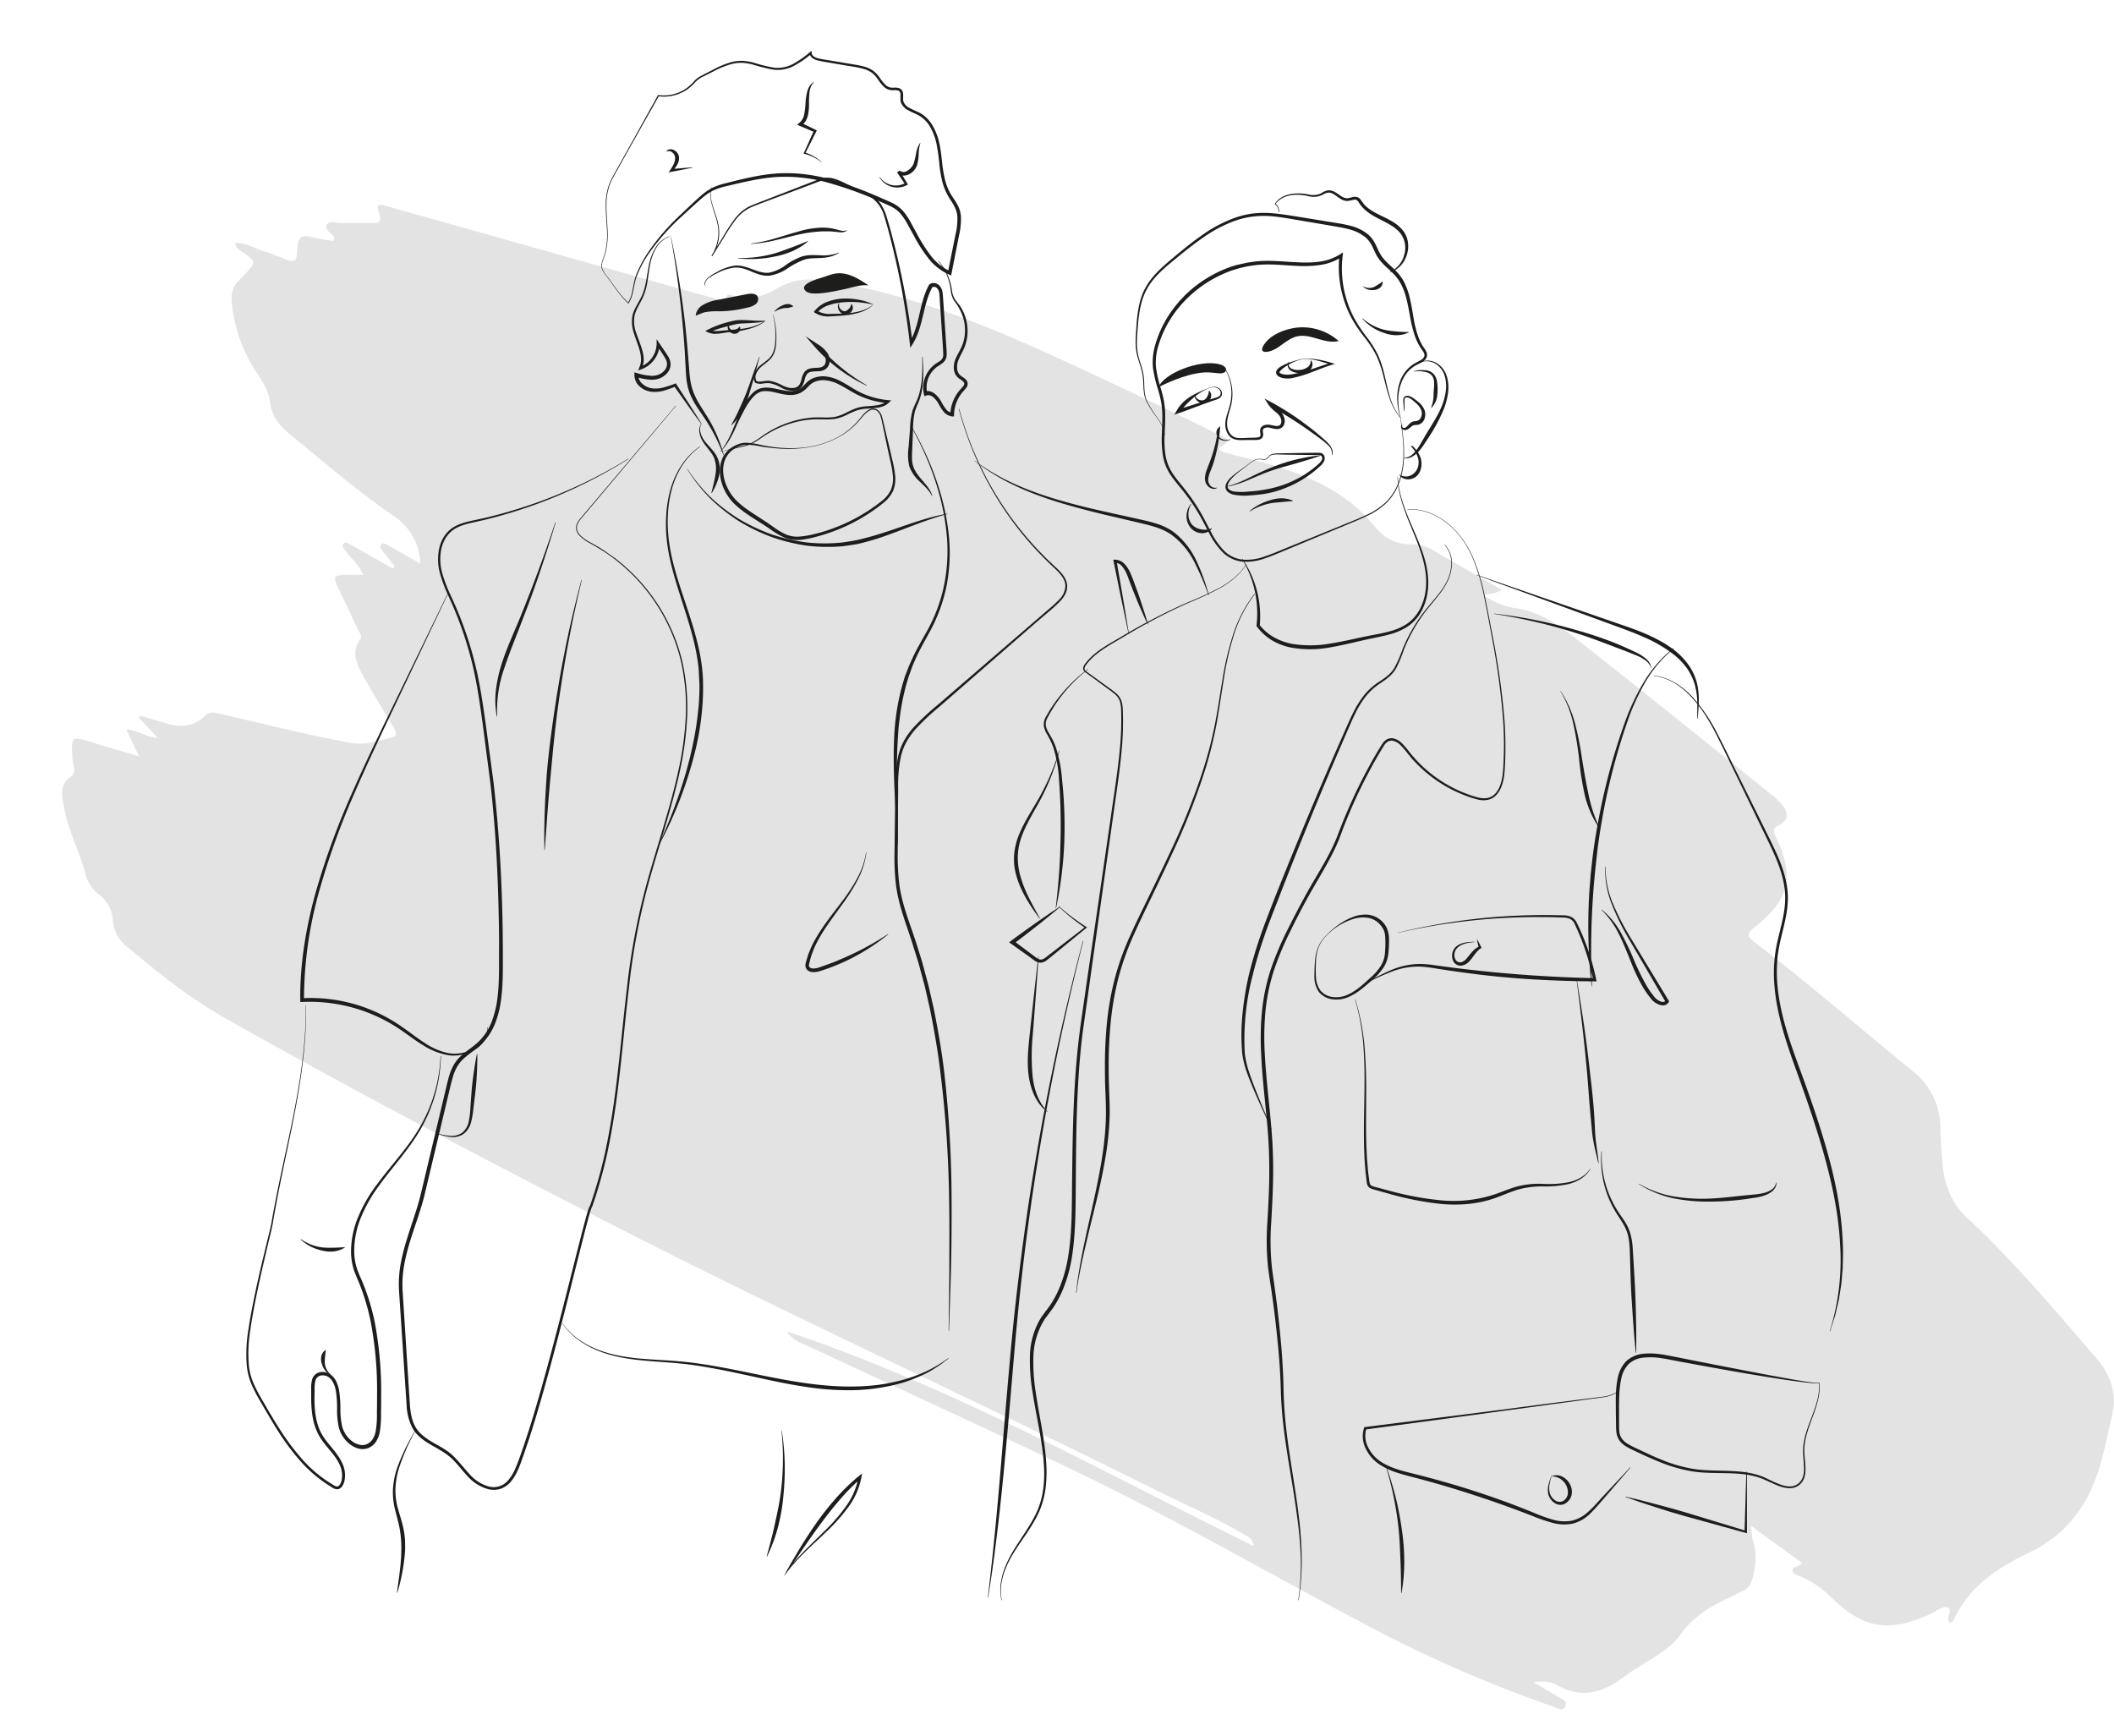 <svg id="Calque_1" data-name="Calque 1" xmlns="http://www.w3.org/2000/svg" viewBox="0 0 839.37 689.14"><defs><style>.cls-1{opacity:0.6;}.cls-2{fill:#d1d1d1;}.cls-3{fill:#1d1d1b;}</style></defs><g class="cls-1"><path class="cls-2" d="M55.2,300.27l-5.08-10.65c4.63.24,7.75,3,12.53,3.44L55.15,285l.54-.86L66,287.22c5.65,1.68,11,1.45,15.36-3,1.68-1.71,3.42-1.42,5.48-.93,17.32,4,34.56,8.37,52.06,11.63,6,1.11,11.2-.71,16.64-2.17,2.83-.76,1.51-2.5.69-3.91-3.87-6.62-7.95-13.12-11.65-19.83-2.62-4.74-5.5-9.61-1.53-15.19.89-1.25-.37-2.62-.93-3.83-2.4-5.14-4.84-10.26-7.27-15.39-2.9-6.11-2.79-6.3,3.76-6.37,1.66,0,3.32,0,5.56,0-1.72-4.17-4.78-6.54-7-9.53-.62-.85-1.64-1.75-.77-2.81s2-.08,2.86.4c5.57,3.12,11.12,6.29,16.68,9.45l.81-.83c-1.63-2.06-3.27-4.11-4.88-6.19-.56-.72-1.26-1.52-.52-2.45s1.73-.31,2.47.1c4.13,2.31,8.22,4.68,13.08,7.46a23.49,23.49,0,0,0-10.65-19c-14.57-10-27.88-21.58-41.54-32.73-4-3.27-6.79-6.91-7.43-12.12-.51-4.2-2.5-7.78-4.85-11.28a60.18,60.18,0,0,1-10.41-28.64c-.34-3.78.45-6.55,3.17-9,.8-.71,1.48-1.56,2.21-2.35,4.38-4.8,4.36-4.78-1-8.61-1.17-.84-2.82-1.35-3-3.61,4-.29,7.25,2,10.76,3.06s6.64,2.37,9.91,3.68c2.61,1,3.76.2,3.81-2.53,0-.91.26-1.82.29-2.74.1-3.61,1.71-4.82,5.3-3.86,2.91.79,6,1.09,8.89,1.6.18-.68.37-1,.3-1.22-.56-2-4.11-3-2.9-5.19,1.08-2,3.95-.61,6-.7,4.14-.18,8.29-.08,12.43-.06,2,0,3.26-.32,2.56-2.9-1.31-4.84-1.2-4.9,3.89-3.47q44.72,12.57,89.44,25.19c13,3.66,25.95,7.42,39,10.9,1.69.46,4.41,3.27,5.68-1,.2-.68,1.69-.08,2.55.2,6.13,2,12.09.17,17-2.78,6.89-4.15,13.4-4.24,21.05-3,42.32,6.79,80.16,25.56,118.36,43.38,12.51,5.84,24.87,12,37.3,18,2.2,1.07,4.18,1.64.44,3.9-3,1.8.11,2.49,1.45,2.86,7.38,2.06,14.91,3.65,22.17,6.07,13.82,4.59,26.81,10.94,36.16,22.52,4.16,5.15,8.87,7.79,15.23,7.71a16.34,16.34,0,0,1,8.7,2.44c8.85,5.17,17.75,10.25,27.18,15.67-2.43,1.58-4.77,1.39-7.39,2.16,4.12,2.53,8.21,4.48,12.38,5,9.8,1.34,17.45,6.66,24.77,12.43,26.24,20.72,52.29,41.69,78.39,62.6a22.5,22.5,0,0,1,3.19,3.28c2.59,3.14,2.32,6.11-1.36,7.95-2.56,1.28-2.3,2.42-1.26,4.6,7.58,15.8,5.48,25.05-8.5,36-3.25,2.55-2.7,3.73.16,5.91,21.5,16.35,41.81,34.16,62.76,51.18a28.43,28.43,0,0,1,10.94,22.37c.14,5.05.42,10.11.92,15.14.79,8.05,3.8,15.22,9.78,20.78,18.47,17.17,34.64,36.44,51.08,55.49,5.94,6.89,8.48,14.38,6.31,23.35-2.41,10-4,20.18-8.52,29.54a49.8,49.8,0,0,1-23.71,24.18c-12.85,6.17-24.47,13.51-30.6,27.16-.21.47-.84.74-1.24,1.07a5.61,5.61,0,0,1-.54-.46c-1.46-1.83,1.93-5.06-1-5.78-1.76-.43-4.14,1.59-6.22,2.56-16.74,7.81-27.15,6-40.27-7.15a39.92,39.92,0,0,0-11-7.43c-1.34-.66-3.47-.87-3.64-2.47-.2-1.93,2.53-1.27,3.69-3.11l-20.26-14.75c.34,2.65.31,4.45.83,6.07,1.64,5,1.1,9.89-.23,14.88-.66,2.46-1.76,4.11-4.1,5.09-1.84.76-3.58,1.74-5.38,2.6-7.34,3.5-13.94,7.36-19,14.42-5.46,7.57-14.85,11.16-22.32,16.76-8.28,6.19-16.69,9.23-26.62,3.51-2.37-1.37-5.51-1.86-9.56-1.2,3.77,2.21,6.88,3.92,9.87,5.82,1.3.83,3.73,1.33,2.89,3.49-1,2.63-3.18.94-4.73.41a525.55,525.55,0,0,1-76.58-33.64c-37.79-20.08-74.9-41.47-113.5-60-34.84-16.73-70-32.76-105-49.13-3.37-1.58-7.13-2.59-9.26-6.22,64.58,21.55,123.73,55,185.28,85.19-.41-3.32-2.43-3.77-3.81-4.58-11.51-6.79-23.82-12-35.76-18-69.33-34.55-139.87-66.64-208.9-101.82-53.84-27.44-107.36-55.54-160-85.23-14.12-8-26.63-18.07-39-28.42a14.23,14.23,0,0,1-5.47-10.27,13.94,13.94,0,0,0-5.77-10.52,15.27,15.27,0,0,1-5.23-8.36c-2.45-8.86-6.8-17.11-8.46-26.23-.79-4.35-2-8.64,2.68-12,2.56-1.82.8-4.86.66-7.37-.49-8.88-.52-8.85,8.05-6.28C42.51,296.65,48.24,298.26,55.2,300.27Z"/></g><path class="cls-3" d="M266.39,93.8q2.31,11.11,4,22.35T273,138.71l.46,5.66c.15,1.89.26,3.77.5,5.61a24.39,24.39,0,0,0,1.22,5.34,28.42,28.42,0,0,0,2.44,5c1.89,3.2,4.14,6.34,5.78,9.79a54,54,0,0,1,4,10.68l-.14,0a72.15,72.15,0,0,0-4.75-10.24c-.93-1.63-1.9-3.23-2.95-4.78s-2.15-3.1-3.18-4.72a29.7,29.7,0,0,1-2.62-5.19,24.82,24.82,0,0,1-1.24-5.71c-.2-1.91-.26-3.81-.36-5.69l-.32-5.66a415.44,415.44,0,0,0-5.54-45Z"/><path class="cls-3" d="M282.57,74.5a12.51,12.51,0,0,0,.35,6.88c.63,2.25,1.52,4.43,2.09,6.71a17.09,17.09,0,0,1-2.21,13.61l-.3-.19,4.5-7.37a78.73,78.73,0,0,1,4.72-7.24,19.2,19.2,0,0,1,3-3.14,15.84,15.84,0,0,1,3.76-2.22c2.68-1.11,5.36-2.09,8.05-3.15l16.09-6.23,2-.78a12.68,12.68,0,0,1,2.11-.67,9.42,9.42,0,0,1,4.45.24c2.86.83,5.33,2.38,7.95,3.47,1.28.55,2.68,1,4,1.53a18.5,18.5,0,0,1,3.85,2.16,12,12,0,0,1,3,3.29,19.91,19.91,0,0,1,1.85,4c1.74,5.54,3.14,11.1,4.48,16.71a311.51,311.51,0,0,1,6,34l-1.14-.25c2-3.33,3-7.21,3.89-11.09s1.78-7.91,3.76-11.57l.05-.09.08-.08a2.49,2.49,0,0,1,2-.64,3.44,3.44,0,0,1,1.77.73,4.8,4.8,0,0,1,1.54,3.16c.15,1.1.18,2.09.26,3.11l.21,3.06.81,12.23.21,3.06c.05,1,.18,2,.13,3.16a4.79,4.79,0,0,1-.41,1.76,4.27,4.27,0,0,1-1.14,1.43c-.89.75-1.83,1.19-2.55,1.77a10.18,10.18,0,0,0-3.65,10.16l-1-.52a3.62,3.62,0,0,1,2.23-.1,5.27,5.27,0,0,1,1.85,1,10.25,10.25,0,0,1,2.46,3,19.07,19.07,0,0,0,1.85,2.94,3.79,3.79,0,0,0,2.53,1.58l-.74.66a15.9,15.9,0,0,1,2.69-8.27,15,15,0,0,1,1.35-1.74,12.43,12.43,0,0,0,1.3-1.5,1.13,1.13,0,0,0,0-1.32,5.86,5.86,0,0,0-1.45-1.2,5.38,5.38,0,0,1-1.68-1.62,5.44,5.44,0,0,1-.76-2.22,8.4,8.4,0,0,1,.73-4.39c.58-1.35,1.32-2.56,1.93-3.8a16.51,16.51,0,0,0,1.37-3.85,17.16,17.16,0,0,0-.25-8.15,16.83,16.83,0,0,0-1.57-3.8A16.58,16.58,0,0,0,380,121c-.41-.56-.86-1.11-1.25-1.73a9.57,9.57,0,0,1-1.27-4.11,22.64,22.64,0,0,0-.88-4.08,21.54,21.54,0,0,0-4-7.32l.12-.1a21.89,21.89,0,0,1,4.23,7.3,23.7,23.7,0,0,1,1,4.13,9,9,0,0,0,1.29,3.85c.38.57.83,1.1,1.27,1.66a17.93,17.93,0,0,1,1.22,1.77,18,18,0,0,1,2.12,12.5,18.05,18.05,0,0,1-1.37,4.11c-.62,1.29-1.33,2.5-1.84,3.76a7.43,7.43,0,0,0-.59,3.83,4.31,4.31,0,0,0,.61,1.74,4.26,4.26,0,0,0,1.36,1.26,6.78,6.78,0,0,1,1.78,1.49,2.32,2.32,0,0,1,.42,1.35,2.43,2.43,0,0,1-.39,1.3,11.81,11.81,0,0,1-1.42,1.71,13.62,13.62,0,0,0-1.22,1.61,14.54,14.54,0,0,0-2.39,7.6l0,.71-.73,0a5.16,5.16,0,0,1-3.49-2,20.15,20.15,0,0,1-2-3.14,8.73,8.73,0,0,0-2.11-2.54,2.74,2.74,0,0,0-2.65-.64l-.79.31-.2-.84a11.67,11.67,0,0,1,4.2-11.7c.88-.69,1.82-1.13,2.49-1.71a2.71,2.71,0,0,0,1-2.15c0-.89-.08-2-.13-3l-.2-3.06-.81-12.23-.2-3.06c-.07-1-.1-2.07-.22-3a3.48,3.48,0,0,0-1-2.25,1.51,1.51,0,0,0-1.88-.19l.14-.17c-1.88,3.4-2.78,7.3-3.71,11.19s-1.93,7.91-4.13,11.44l-.94,1.51-.2-1.77a307.68,307.68,0,0,0-5.81-33.94c-1.3-5.58-2.68-11.19-4.36-16.63a13.72,13.72,0,0,0-4.5-6.9,17.39,17.39,0,0,0-3.64-2.07c-1.3-.57-2.67-1-4-1.56-2.68-1.13-5.14-2.69-7.84-3.47a8.69,8.69,0,0,0-4.08-.26,36.06,36.06,0,0,0-4,1.4L306.79,79c-2.68,1-5.41,2-8.05,3.08a16,16,0,0,0-6.64,5.15,78,78,0,0,0-4.74,7.17l-4.55,7.33-.31-.2A16.94,16.94,0,0,0,285,95.07a16.6,16.6,0,0,0-.28-6.91c-.55-2.27-1.42-4.46-2-6.73a12.65,12.65,0,0,1-.29-7Z"/><path class="cls-3" d="M307,125a32.87,32.87,0,0,1,1.19,11.16,13.36,13.36,0,0,1-.7,3.73,7.92,7.92,0,0,1-2.12,3.19c-.94.87-2,1.59-2.9,2.38a7,7,0,0,0-2.15,2.8,3.25,3.25,0,0,0,.14,3.18l-.19-.14c1.51.6,3.29-.26,5.26-.1a16.56,16.56,0,0,1,5.23,1.89,10.19,10.19,0,0,0,2.43.85,5.78,5.78,0,0,0,2.45,0,2.89,2.89,0,0,0,1.81-1.26,8.27,8.27,0,0,0,.85-2.37,6.78,6.78,0,0,1,1.21-2.71,3.92,3.92,0,0,1,1.31-1,6.51,6.51,0,0,1,1.49-.41c1-.13,1.89-.12,2.72-.21a3.54,3.54,0,0,0,2.07-.77c1-.91,1-2.81.19-4.07a11.34,11.34,0,0,0-3.73-3.37l1-1.12c1.38,1.62,2.81,3.2,4.33,4.7s3.11,2.92,4.75,4.3A76.66,76.66,0,0,0,344.19,153l-.07.14a63.33,63.33,0,0,1-20.69-15.51l-3.63-4.17,4.62,3.05a12.82,12.82,0,0,1,4.24,3.84,5.57,5.57,0,0,1,.75,3,4.08,4.08,0,0,1-1.29,2.95,4.88,4.88,0,0,1-2.93,1.09c-1,.08-1.86.05-2.68.15a4.35,4.35,0,0,0-1.13.28,2.5,2.5,0,0,0-.86.61,5.5,5.5,0,0,0-1,2.18,9.6,9.6,0,0,1-1,2.69,4.1,4.1,0,0,1-2.55,1.72,8.55,8.55,0,0,1-5.59-1,15.45,15.45,0,0,0-4.87-1.89,11.71,11.71,0,0,0-2.6.16,5.65,5.65,0,0,1-2.89-.22l-.11-.05-.07-.1a3.61,3.61,0,0,1-.6-2,5,5,0,0,1,.43-2,7.84,7.84,0,0,1,2.42-3c1-.8,2-1.48,2.94-2.3a7.23,7.23,0,0,0,2-2.92,13.13,13.13,0,0,0,.76-3.59,30.59,30.59,0,0,0,.11-3.71,32.82,32.82,0,0,0-1-7.37Z"/><path class="cls-3" d="M335.62,114.75c3.06-.69,6.13-1.8,9.25-1.43-3.93-2.65-8.35-5.38-13-4.73a19.91,19.91,0,0,0-3.94,1.12c-2.25.81-11.37,2.94-7.92,5.94C322.51,117.87,332.66,115.34,335.62,114.75Z"/><path class="cls-3" d="M278.67,121.34A16.67,16.67,0,0,1,285.3,119l11.17-2.19c1.59-.32,3.66-.41,4.39,1a2.55,2.55,0,0,1-.75,2.89,6.67,6.67,0,0,1-2.88,1.32,47.34,47.34,0,0,1-11.66,1.58,26.44,26.44,0,0,0-5.63.35c-1.29.3-2.56,1-3.71,1.39A5.48,5.48,0,0,1,278.67,121.34Z"/><path class="cls-3" d="M301.64,141.61c-1.29,4.75-2.53,9.5-4,14.22a38.11,38.11,0,0,1-2.66,7,21.6,21.6,0,0,1-4.52,6l-.12-.1c.61-1.09,1.18-2.16,1.74-3.24s1.07-2.17,1.55-3.27c1-2.22,2-4.41,2.88-6.7s1.66-4.61,2.47-6.93l2.5-6.94Z"/><path class="cls-3" d="M265.91,93.94a10,10,0,0,0-5.32,4.46,19.57,19.57,0,0,0-2.45,6.63c-.46,2.33-.7,4.71-1.12,7.08a22.66,22.66,0,0,1-2.19,6.88c-1.08,2.15-2.4,4.17-2.9,6.42a13.35,13.35,0,0,0,.7,6.83c.73,2.25,1.72,4.43,2.37,6.79a13.93,13.93,0,0,1,.59,3.66,9.2,9.2,0,0,1-.76,3.71l-.66-.75a10,10,0,0,0,6.55-9l0-2,1.12,1.7c1.16,1.75,2.33,3.4,3.48,5.23a5.89,5.89,0,0,1,.93,3.35,5.5,5.5,0,0,1-1.38,3.24,7.63,7.63,0,0,1-2.8,2,8.8,8.8,0,0,1-3.33.61,22.14,22.14,0,0,1-6.32-1.2l1-.71a4.66,4.66,0,0,0,1.69,3.57A7.18,7.18,0,0,0,259,154.2a11.89,11.89,0,0,0,4.46-.35,39.46,39.46,0,0,0,4.42-1.47l.44-.17.25.38,5.11,7.9c1.68,2.64,3.38,5.28,5,7.95l-.12.08c-1.86-2.52-3.69-5.07-5.52-7.62l-5.45-7.67.68.21a38.55,38.55,0,0,1-4.53,1.63,13.32,13.32,0,0,1-4.93.5,8.54,8.54,0,0,1-4.68-2,6.13,6.13,0,0,1-2.23-4.74l0-1,.95.27a22.2,22.2,0,0,0,5.89,1.13,7.42,7.42,0,0,0,2.76-.47,6.06,6.06,0,0,0,2.25-1.57,4,4,0,0,0,1.08-2.37,4.47,4.47,0,0,0-.7-2.57c-1-1.7-2.23-3.48-3.34-5.22l1.16-.33a11.2,11.2,0,0,1-7.47,10l-1.14.38.48-1.13a8,8,0,0,0,.71-3.24,13.7,13.7,0,0,0-.5-3.4c-.6-2.27-1.55-4.47-2.27-6.78a14.12,14.12,0,0,1-.63-7.27c.58-2.44,2-4.47,3.08-6.55,2.33-4.16,2.51-9.07,3.5-13.74a20,20,0,0,1,2.61-6.7,10.18,10.18,0,0,1,5.51-4.45Z"/><path class="cls-3" d="M279.72,113.42a3.08,3.08,0,0,1,.34-1.83,5.5,5.5,0,0,1,1.2-1.43,16.37,16.37,0,0,1,3.12-2,20.78,20.78,0,0,1,6.93-2.63,10.51,10.51,0,0,1,3.79.21,27.73,27.73,0,0,1,3.55,1.14c2.27.86,4.57,1.7,6.84,1.37a16.39,16.39,0,0,0,6.37-2.91,26.23,26.23,0,0,1,6.63-3.52c2.54-.75,5.09-.51,7.49-.44a16.23,16.23,0,0,0,7.08-1.1l.06.14a13.5,13.5,0,0,1-3.41,1.48,18.84,18.84,0,0,1-3.71.52c-2.47.14-4.91,0-7.06.83a32.17,32.17,0,0,0-6.29,3.35,17.57,17.57,0,0,1-7,2.84,10.34,10.34,0,0,1-3.85-.37,32.26,32.26,0,0,1-3.5-1.28c-2.24-.94-4.52-1.79-6.89-1.51a20.13,20.13,0,0,0-6.82,2.28,16.2,16.2,0,0,0-3.13,1.82,3.58,3.58,0,0,0-1.59,3Z"/><path class="cls-3" d="M293.07,102.43a47,47,0,0,0,7.22-.36,48.26,48.26,0,0,0,7-1.38c2.31-.63,4.51-1.55,6.76-2.35s4.44-1.73,6.72-2.63l.08.13a26.13,26.13,0,0,1-6.24,3.89,32.65,32.65,0,0,1-7,2.12,45,45,0,0,1-14.56.73Z"/><path class="cls-3" d="M298.21,96.69a55.52,55.52,0,0,0,9.44-2c3.1-.88,6.17-1.89,9.31-2.74a34.77,34.77,0,0,1,9.7-1.57,21,21,0,0,1,4.93.6c.82.17,1.57.45,2.33.58a3.68,3.68,0,0,0,2.27-.15l.08.13a3.74,3.74,0,0,1-2.41.7c-.85,0-1.66-.19-2.45-.23s-1.57-.18-2.36-.15l-1.18,0c-.4,0-.79,0-1.18,0a55.49,55.49,0,0,0-9.44,1.23c-3.14.7-6.26,1.56-9.42,2.3a54.83,54.83,0,0,1-9.61,1.46Z"/><path class="cls-3" d="M303.92,127.31c-.2.17-.35.35-.5.48s-.39.28-.58.42c-.41.29-.84.52-1.27.77a18.9,18.9,0,0,1-2.73,1.18,32.81,32.81,0,0,1-5.79,1.32c-2,.29-3.91.39-5.83.74a24.16,24.16,0,0,1-3,.32,6.9,6.9,0,0,1-3.14-.59l-1.06-.52,1.08-.56a37.67,37.67,0,0,1,5.47-2.25,48.56,48.56,0,0,1,5.7-1.45,19.7,19.7,0,0,1,3-.08c1,0,1.95.07,2.91.13s1.93.11,2.9.14c.48,0,1,0,1.44,0l.71,0,.34,0c.08,0,.09,0,.12,0A.21.21,0,0,0,303.92,127.31Zm.12-.09c-.05,0-.07.09-.14.17a.69.69,0,0,1-.21.14l-.36.13c-.24.06-.49.12-.73.16-.48.09-1,.16-1.46.22-1,.1-1.95.16-2.92.22s-1.94.09-2.9.15a19.49,19.49,0,0,0-2.76.23c-1.84.42-3.73.9-5.56,1.41a35.64,35.64,0,0,0-5.37,1.9v-1.07c1.51.81,3.54.58,5.45.37s4-.31,5.87-.52a31.78,31.78,0,0,0,5.74-1,18.64,18.64,0,0,0,2.73-1,14.44,14.44,0,0,0,1.29-.69l.64-.4C303.6,127.46,303.84,127.35,304,127.22Z"/><path class="cls-3" d="M346.79,120.92a13.06,13.06,0,0,1-5.21,3.06,27.73,27.73,0,0,1-5.9,1.21c-2,.2-4,.33-6,.42a9.72,9.72,0,0,1-6.06-1.38l-.51-.35.4-.5a11.91,11.91,0,0,1,5.18-3.61,19.8,19.8,0,0,1,6.1-1.21,27.32,27.32,0,0,1,6.13.45A20.32,20.32,0,0,1,346.79,120.92Zm-.15,0a43,43,0,0,0-5.84-.9,36.31,36.31,0,0,0-5.9,0,25.27,25.27,0,0,0-2.9.39,20.5,20.5,0,0,0-2.8.71,10.62,10.62,0,0,0-4.75,3l-.11-.86a8.78,8.78,0,0,0,5.34,1.37c2,0,4-.07,5.93-.19a28.73,28.73,0,0,0,5.84-.89,16.94,16.94,0,0,0,2.75-1A18.51,18.51,0,0,0,346.64,121Z"/><path class="cls-3" d="M307.54,123.62a7.73,7.73,0,0,1,3.3-2.41,4.5,4.5,0,0,1,2.07-.48,3.22,3.22,0,0,1,2,.82l0,.14a12,12,0,0,1-1.91.54c-.59.13-1.2,0-1.82.14a9.2,9.2,0,0,0-3.52,1.36Z"/><path class="cls-3" d="M320.19,177.58a37.56,37.56,0,0,0,11.44-3.49,28.77,28.77,0,0,0,9.35-7.35c1.26-1.53,2.43-3.28,4.35-4.21a3.31,3.31,0,0,1,1.56-.32,3.17,3.17,0,0,1,1.52.51,4.79,4.79,0,0,1,1.74,2.58c.33,1,.52,2,.76,2.94l.69,2.92L353,177l1.35,5.86a40.88,40.88,0,0,1,1.07,6,12.35,12.35,0,0,1-.85,6.11,13.41,13.41,0,0,1-3.91,4.78,70.62,70.62,0,0,1-21.11,11.71c-1.91.66-3.84,1.25-5.8,1.75a38.57,38.57,0,0,1-6,1.15,14.47,14.47,0,0,1-3.15-.06,13.45,13.45,0,0,1-3.06-.83,28.87,28.87,0,0,1-5.34-3.07c-3.25-2.33-6.72-4.28-10.05-6.62a38.13,38.13,0,0,1-4.74-3.89,19.52,19.52,0,0,1-3.63-5.07,18.78,18.78,0,0,1-1.83-5.95,13.62,13.62,0,0,1,.62-6.23,10.07,10.07,0,0,1,3.88-4.91c.45-.27.88-.57,1.35-.8l1.44-.59a8.35,8.35,0,0,1,3.09-.54,29.07,29.07,0,0,1,6,.92c1.95.39,3.93.7,5.92.91A51,51,0,0,0,320.19,177.58Zm0,.15a51.58,51.58,0,0,1-12,.28c-2-.17-4-.39-6-.71a27.85,27.85,0,0,0-5.89-.7,7.38,7.38,0,0,0-2.78.6l-1.32.6c-.42.22-.8.52-1.2.77a9.14,9.14,0,0,0-3.3,4.48c-1.21,3.61-.39,7.71,1.38,11.1a18.16,18.16,0,0,0,3.36,4.65,36.53,36.53,0,0,0,4.56,3.71c3.23,2.27,6.74,4.31,10,6.67a27.91,27.91,0,0,0,5,3,11.62,11.62,0,0,0,5.57.86,37.13,37.13,0,0,0,5.81-1c1.93-.47,3.84-1,5.72-1.66A69.5,69.5,0,0,0,350,199a12.48,12.48,0,0,0,3.69-4.41,11.44,11.44,0,0,0,.83-5.67,41.26,41.26,0,0,0-1-5.86l-1.3-5.87L351,171.31l-.63-2.94c-.23-1-.4-2-.69-2.9a4.47,4.47,0,0,0-1.5-2.36,2.69,2.69,0,0,0-2.65-.19c-1.78.81-3,2.5-4.28,4a29.39,29.39,0,0,1-9.52,7.29A37.62,37.62,0,0,1,320.22,177.73Z"/><path class="cls-3" d="M240.5,109.24a10.88,10.88,0,0,1-1.32-2,4.22,4.22,0,0,1-.33-2.4c.24-1.63,1.05-3.06,1.4-4.62a30.25,30.25,0,0,0,.7-9.54c-.16-3.21-.49-6.41-.43-9.64a21.79,21.79,0,0,1,2-9.4c.7-1.45,1.51-2.84,2.28-4.25l2.35-4.21,4.69-8.42,9.35-16.87.08-.15.17,0a15.62,15.62,0,0,0,8-1,15.87,15.87,0,0,0,3.52-2,21.16,21.16,0,0,0,2.95-2.82,8.27,8.27,0,0,1,1.66-1.34c.61-.37,1.23-.67,1.84-1l3.67-1.89a34.62,34.62,0,0,1,7.72-3.13,14.83,14.83,0,0,1,4.2-.39,21.29,21.29,0,0,1,4.15.69,64.59,64.59,0,0,0,8,2,13,13,0,0,0,7.75-1.48,39,39,0,0,0,6.68-4.68l.69-.56,0,.88c0,1,1.15,1.72,2.28,2.06a31.2,31.2,0,0,0,3.66.71l7.5,1.25,3.74.63a33.77,33.77,0,0,1,3.77.8,11.14,11.14,0,0,1,3.57,1.69,12.54,12.54,0,0,1,2.65,2.91,15.56,15.56,0,0,0,2.35,2.81,3.93,3.93,0,0,0,1.47.8,5.64,5.64,0,0,0,1.73.13,5.14,5.14,0,0,1,2.08.23,2.39,2.39,0,0,1,1.45,1.8c.25,1.46-.16,2.69.27,3.69a4.79,4.79,0,0,0,2.38,2.36c1.06.59,2.23,1.05,3.4,1.61a12.5,12.5,0,0,1,3.26,2.23,14.76,14.76,0,0,1,2.44,3.09A24,24,0,0,1,373,57.05c.56,2.52.79,5.07,1.09,7.57A48.77,48.77,0,0,0,375.38,72a22,22,0,0,0,1.27,3.46,25.08,25.08,0,0,0,1.88,3.21,28.84,28.84,0,0,1,2,3.35,11.32,11.32,0,0,1,1,3.87,27.35,27.35,0,0,1-.78,7.71l-2.93,14.91-.17.86-.8-.34a21.73,21.73,0,0,1-8.4-6.68,59.71,59.71,0,0,1-5.69-8.94l-2.52-4.59a22.48,22.48,0,0,0-2.87-4.17c-2.16-2.48-5.61-3.51-8.78-5A147.61,147.61,0,0,0,329,72.6a63.59,63.59,0,0,0-20.51-2.33c-6.91.44-13.71,2.15-20.5,3.74a23.78,23.78,0,0,0-4.84,1.64,21.31,21.31,0,0,0-4.23,2.87c-2.62,2.26-5.21,4.64-7.77,7a88.78,88.78,0,0,0-13.84,15.6,42.91,42.91,0,0,0-4.74,9.27c-.5,1.65-.79,3.38-1.16,5.09a13.55,13.55,0,0,1-1.83,4.94l-.09.12-.11-.1a38.1,38.1,0,0,1-4.66-5.42C243.28,113.1,241.94,111.13,240.5,109.24Zm.12-.09c1.46,1.88,2.81,3.84,4.24,5.74a37.24,37.24,0,0,0,4.67,5.35l-.2,0a13,13,0,0,0,1.74-4.84c.37-1.71.64-3.44,1.14-5.14a33.34,33.34,0,0,1,2.06-4.84,50.49,50.49,0,0,1,2.61-4.58,89.21,89.21,0,0,1,13.68-15.92c2.54-2.43,5.06-4.82,7.7-7.17a22.64,22.64,0,0,1,4.38-3.07,24.67,24.67,0,0,1,5-1.8c6.78-1.72,13.61-3.47,20.68-4a62.42,62.42,0,0,1,21,2.26,147.57,147.57,0,0,1,19.81,7.17c1.61.7,3.21,1.36,4.83,2.13a13.8,13.8,0,0,1,4.46,3.19,23.82,23.82,0,0,1,3.06,4.45L364,92.7a61.89,61.89,0,0,0,5.53,8.75,20.52,20.52,0,0,0,7.81,6.29l-1,.51,3-14.9a26.85,26.85,0,0,0,.79-7.34,10.11,10.11,0,0,0-.89-3.45,25.49,25.49,0,0,0-1.86-3.2A27.51,27.51,0,0,1,375.53,76a23.31,23.31,0,0,1-1.32-3.67,49.47,49.47,0,0,1-1.28-7.57,72.58,72.58,0,0,0-1.05-7.47,22.82,22.82,0,0,0-2.57-6.91,12,12,0,0,0-5.22-4.92c-1.11-.54-2.3-1-3.45-1.66a5.84,5.84,0,0,1-2.85-2.92c-.53-1.43-.07-2.82-.29-3.85a1.36,1.36,0,0,0-.82-1.05,4.3,4.3,0,0,0-1.66-.16,6.9,6.9,0,0,1-2-.17,5.23,5.23,0,0,1-1.84-1,16,16,0,0,1-2.51-3,11.91,11.91,0,0,0-2.42-2.7A10.43,10.43,0,0,0,343,27.38c-2.37-.68-4.92-1-7.4-1.43l-7.49-1.28a36.31,36.31,0,0,1-3.79-.76,5.52,5.52,0,0,1-1.82-.93,3,3,0,0,1-.73-.84,2.6,2.6,0,0,1-.32-1.09l.71.31a39.07,39.07,0,0,1-6.85,4.75A13.74,13.74,0,0,1,307,27.64a65.93,65.93,0,0,1-8.06-2,20.94,20.94,0,0,0-4-.68,14.13,14.13,0,0,0-4,.35,33.47,33.47,0,0,0-7.58,3l-3.69,1.86a11,11,0,0,0-3.36,2.19,21.63,21.63,0,0,1-3,2.85,16.29,16.29,0,0,1-3.67,2,16.09,16.09,0,0,1-8.24,1l.24-.12-9.48,16.8-4.72,8.4L245.1,67.5c-.78,1.4-1.6,2.79-2.3,4.23a21.51,21.51,0,0,0-2,9.28c-.08,3.21.25,6.41.4,9.63a30.69,30.69,0,0,1-.73,9.6c-.37,1.58-1.18,3-1.42,4.59a4.16,4.16,0,0,0,.31,2.31A10.46,10.46,0,0,0,240.62,109.15Z"/><path class="cls-3" d="M286.05,179.32l8.48-2.19a18.84,18.84,0,0,0,4.13-1.42,32.53,32.53,0,0,0,3.68-2.38,41.39,41.39,0,0,1,16.19-7,36.57,36.57,0,0,1,4.42-.56c1.49-.08,3-.06,4.44,0a22,22,0,0,0,4.31-.29,16.31,16.31,0,0,0,4-1.48,41.77,41.77,0,0,1,4.06-1.85,16.83,16.83,0,0,1,4.45-.85,39.88,39.88,0,0,0,4.33-.45,9.29,9.29,0,0,0,2-.61,6.08,6.08,0,0,0,1.63-1.15l.36.95a33.29,33.29,0,0,1-10.38-2.52c-3.33-1.37-6.22-3.51-9.29-5a14.57,14.57,0,0,0-4.78-1.48,9,9,0,0,0-4.75.62,6.87,6.87,0,0,0-1.93,1.35c-.59.58-1.18,1.26-1.91,1.88a7.43,7.43,0,0,1-1.2.81,6.5,6.5,0,0,1-.63.37l-.68.26c-.22.08-.45.18-.68.24l-.71.13a6.28,6.28,0,0,1-1.42.14c-3.8.07-7.09-1.65-10.38-1.54-3.38-.1-5.56,3.09-7.38,5.91a101.06,101.06,0,0,0-4.66,9.38,46.38,46.38,0,0,1-2.5,4.66A21.24,21.24,0,0,1,286.05,179.32Zm-.13.08c4.63-5.58,6-12.54,9.54-18.79a23.16,23.16,0,0,1,3.18-4.36l1.06-.95,1.25-.73c.45-.16.9-.34,1.37-.46a11.13,11.13,0,0,1,1.41-.2c3.79-.14,7.13,1.48,10.41,1.37a7.06,7.06,0,0,0,4.35-1.61c.61-.52,1.17-1.18,1.84-1.82a8.36,8.36,0,0,1,2.38-1.62,10.37,10.37,0,0,1,5.56-.71,16.15,16.15,0,0,1,5.22,1.69c3.23,1.62,6,3.75,9.17,5.1a31.79,31.79,0,0,0,10,2.56l1.22.11-.87.84a7.12,7.12,0,0,1-2,1.35,9.74,9.74,0,0,1-2.24.67,40.73,40.73,0,0,1-4.45.42,15.49,15.49,0,0,0-4.21.74,40.89,40.89,0,0,0-4,1.77,17.56,17.56,0,0,1-4.25,1.49,21.93,21.93,0,0,1-4.49.26c-1.48,0-2.93-.08-4.39,0a39.72,39.72,0,0,0-4.34.48,41,41,0,0,0-16.06,6.69,31.7,31.7,0,0,1-3.77,2.35,19.33,19.33,0,0,1-4.22,1.39Z"/><path class="cls-3" d="M333.2,120.42a2.51,2.51,0,0,0,2.22,3.17,2.72,2.72,0,0,0,1.57-.94,3.44,3.44,0,0,0,1-1.92l.15,0a2.41,2.41,0,0,1,0,2.89,2.91,2.91,0,0,1-2.83,1.22A3.1,3.1,0,0,1,333,123a2.8,2.8,0,0,1,.05-2.67Z"/><path class="cls-3" d="M289.46,128.56a2.1,2.1,0,0,0,1.53,2.63,2.69,2.69,0,0,0,1.3-.41,3.43,3.43,0,0,0,1.36-1.05h.15a2,2,0,0,1-.64,2.27,2.49,2.49,0,0,1-2.5.34,2.75,2.75,0,0,1-1.61-1.73,2.41,2.41,0,0,1,.28-2.12Z"/><path class="cls-3" d="M366.34,141.72c.28,4.87.57,9.84-.58,14.7a24.9,24.9,0,0,1-1.15,3.55,32.18,32.18,0,0,0-1.34,3.36,31.68,31.68,0,0,0-.75,7.16l-.3,7.34c-.09,2.45-.32,4.86.28,7s2.11,4.05,3.7,5.89c.79.93,1.61,1.86,2.33,2.88a11.47,11.47,0,0,1,1.68,3.33l-.14.05a12.44,12.44,0,0,0-2.07-2.95c-.8-.91-1.68-1.74-2.56-2.59a15.56,15.56,0,0,1-4.38-6.2,20.57,20.57,0,0,1-.32-7.55l.58-7.32a32.54,32.54,0,0,1,1-7.38,35.53,35.53,0,0,1,1.47-3.42,22.49,22.49,0,0,0,1.23-3.39c1.3-4.67,1.23-9.63,1.15-14.51Z"/><path class="cls-3" d="M278.39,168.47a5.11,5.11,0,0,0-.17,3.55,9.58,9.58,0,0,0,1.66,3.18c1.44,1.94,3.41,3.56,4.67,5.9a11.13,11.13,0,0,1,1.18,3.77,12.11,12.11,0,0,1-.2,3.9,22.81,22.81,0,0,1-2.92,7l-.14-.06c.55-2.45,1.26-4.81,1.58-7.18a12.32,12.32,0,0,0-.57-6.87c-1-2.14-2.81-3.89-4.22-6a10.18,10.18,0,0,1-1.48-3.51,5.38,5.38,0,0,1,.48-3.72Z"/><path class="cls-3" d="M556.1,165.83c.88,5.88,1.75,11.78,1.24,17.73a30.83,30.83,0,0,1-2,8.66,21.56,21.56,0,0,1-4.85,7.46,28.12,28.12,0,0,1-7.36,5c-2.66,1.33-5.43,2.42-8.15,3.57l-16.41,6.82-8.2,3.41c-2.74,1.12-5.44,2.34-8.29,3.27a21.23,21.23,0,0,1-8.89,1.25,13.18,13.18,0,0,1-8-4,31.55,31.55,0,0,1-5.13-7.37c-1.41-2.62-2.69-5.28-4.2-7.8a77.37,77.37,0,0,0-4.91-7.33c-1.75-2.36-3.76-4.53-5.52-7a22.84,22.84,0,0,1-2.31-3.91,20.82,20.82,0,0,1-1.33-4.35,41,41,0,0,1-.46-9c.09-3,.27-5.92.13-8.83a31.09,31.09,0,0,0-.53-4.32c-.28-1.43-.67-2.84-1.08-4.26a53.25,53.25,0,0,1-2.06-8.74,24.12,24.12,0,0,1,.86-9,44.41,44.41,0,0,1,8.29-15.88l1.44-1.74,1.56-1.63c1-1.12,2.18-2.06,3.28-3.09a50.6,50.6,0,0,1,15.6-8.87l2.16-.65L492,105l1.1-.24,2.2-.49,2.24-.32c6-.87,12,0,17.86.2a43.68,43.68,0,0,0,8.72-.28,20.35,20.35,0,0,0,8-2.92l1.15-.76-.17,1.36a42,42,0,0,0,1.46,17.08,40.47,40.47,0,0,0,3.3,8,60.87,60.87,0,0,0,4.82,7.22,41.64,41.64,0,0,1,4.64,7.49,46.74,46.74,0,0,1,2.61,8.41c.66,2.84,1.25,5.7,2.14,8.46A23.49,23.49,0,0,0,556.1,165.83Zm-.14.06a23.85,23.85,0,0,1-4.2-7.64c-1-2.77-1.63-5.63-2.36-8.45a49.63,49.63,0,0,0-2.73-8.23,41.27,41.27,0,0,0-4.64-7.3,60.82,60.82,0,0,1-5-7.26,41.18,41.18,0,0,1-3.49-8.13,43.11,43.11,0,0,1-1.7-17.53l1,.61a21.48,21.48,0,0,1-8.5,3.22,44.58,44.58,0,0,1-9,.41c-6-.23-11.84-1.06-17.61-.21l-2.16.31-2.13.47-1.06.24-1.05.31-2.09.64A48.07,48.07,0,0,0,468,122.16a43.18,43.18,0,0,0-8.13,15.33A22.58,22.58,0,0,0,459,146a51.34,51.34,0,0,0,2,8.54c.4,1.43.79,2.88,1.08,4.36a32.35,32.35,0,0,1,.53,4.49c.12,3-.07,6-.18,8.93a40.31,40.31,0,0,0,.39,8.73,20.3,20.3,0,0,0,1.25,4.13,21.32,21.32,0,0,0,2.18,3.74c1.69,2.37,3.7,4.57,5.47,7a77.43,77.43,0,0,1,4.93,7.45c1.52,2.56,2.8,5.26,4.18,7.85a30.8,30.8,0,0,0,4.94,7.19,12.41,12.41,0,0,0,7.54,3.79,20.49,20.49,0,0,0,8.57-1.17c2.8-.9,5.51-2.09,8.26-3.2l8.22-3.35,16.45-6.72c2.74-1.12,5.5-2.19,8.15-3.49a28,28,0,0,0,7.29-4.89,21.42,21.42,0,0,0,4.82-7.3,30.72,30.72,0,0,0,2-8.57C557.63,177.65,556.78,171.7,556,165.89Z"/><path class="cls-3" d="M514.57,130.12a21.62,21.62,0,0,1,16.93,5.27c-5.36,1.41-10.91-3-16.34-1.87-3,.65-5.41,2.91-8,4.58-3.69,2.36-8.56,2.6-4.5-2.28C505.32,132.57,510.52,130.64,514.57,130.12Z"/><path class="cls-3" d="M484.34,144.67c1.25.35,2.81,1.21,2.43,2.45-.34,1.09-1.82,1.2-3,1.09s-2.32-.26-3.49-.33c-6.87-.42-16,3.7-20.24,5.81C462,148.36,476.35,142.49,484.34,144.67Z"/><path class="cls-3" d="M516,142.74a15.85,15.85,0,0,1,3.22-.33,22.05,22.05,0,0,1,3.24.22,39.87,39.87,0,0,1,6.31,1.47l1.28.38-1.3.39c-2.59.78-5.15,1.89-7.74,2.83a46.75,46.75,0,0,1-8,2.43,7.78,7.78,0,0,1-1.08.14,5.86,5.86,0,0,1-1.11,0,5.09,5.09,0,0,1-1.15-.11,5.75,5.75,0,0,1-1.12-.29,4.23,4.23,0,0,1-1.11-.58,2.14,2.14,0,0,1-.53-.58,1.58,1.58,0,0,1-.23-.9,2.09,2.09,0,0,1,.64-1.32,4.73,4.73,0,0,1,.89-.75,18.43,18.43,0,0,1,3.85-1.81A40.65,40.65,0,0,1,516,142.74Zm0,.15a18,18,0,0,0-3.79,1.59,17.32,17.32,0,0,0-3.34,2.26,4.68,4.68,0,0,0-.62.65,1,1,0,0,0-.23.51c-.07,0,.38.41,1,.59a8.55,8.55,0,0,0,3.72.15,44.75,44.75,0,0,0,7.89-2c2.63-.84,5.19-1.84,7.92-2.55l0,.77a63.71,63.71,0,0,0-6.14-1.86,17.77,17.77,0,0,0-3.17-.43A12.14,12.14,0,0,0,516.07,142.89Z"/><path class="cls-3" d="M479,154.41a8.22,8.22,0,0,1,3.2-.81,3,3,0,0,1,2.8,1.73,2.08,2.08,0,0,1,0,1.82,2.91,2.91,0,0,1-1.35,1.23c-1.08.48-2.1.73-3.14,1.12-2.06.72-4.11,1.49-6.17,2.25s-4.11,1.57-6.2,2.27l-1.86.63,1-1.74a14.59,14.59,0,0,1,2.31-3,16.07,16.07,0,0,1,2.89-2.32,31.36,31.36,0,0,1,3.22-1.75C476.75,155.36,477.84,154.86,479,154.41Zm.06.13a20.94,20.94,0,0,0-3.11,1.8,27.23,27.23,0,0,0-2.78,2.21,24.57,24.57,0,0,0-4.61,5.14l-.88-1.11c2.09-.62,4.19-1.26,6.27-1.93s4.18-1.36,6.29-2c1-.33,2.16-.58,3.11-.94a2.18,2.18,0,0,0,1.12-.86,1.57,1.57,0,0,0,.1-1.36,2.62,2.62,0,0,0-2.38-1.71A6.66,6.66,0,0,0,479,154.54Z"/><path class="cls-3" d="M495.33,184.56a15.12,15.12,0,0,1,2.25-1.65,4.9,4.9,0,0,1,2.69-.72c.91.05,1.91.37,2.63-.2a9.81,9.81,0,0,0,1-1,3,3,0,0,1,1.26-.71,10.76,10.76,0,0,1,2.81-.27l2.78-.06,5.56-.1,5.56-.06h1.4a3.76,3.76,0,0,1,1.56.19,2,2,0,0,1,1.08,1.37,2.69,2.69,0,0,1-.13,1.66,6.8,6.8,0,0,1-1.89,2.3c-.68.65-1.4,1.25-2.13,1.85a44.81,44.81,0,0,1-4.61,3.23A44,44,0,0,1,506.82,195a38.54,38.54,0,0,1-5.52,1.21c-1.89.25-3.72.42-5.6.54a22.47,22.47,0,0,1-5.71-.31,5.39,5.39,0,0,1-2.75-1.39,3.65,3.65,0,0,1-.47-.73,7.51,7.51,0,0,1-.19-.82,7.17,7.17,0,0,1,.07-.81c.08-.25.15-.51.24-.74a8,8,0,0,1,1.76-2.31,21.79,21.79,0,0,1,2.16-1.81C492.29,186.67,493.87,185.68,495.33,184.56Zm.1.12c-1.45,1.17-3,2.2-4.39,3.41a18.81,18.81,0,0,0-2,1.92,7.16,7.16,0,0,0-1.43,2.21,1.84,1.84,0,0,0,.35,2.09,4.37,4.37,0,0,0,2.24.87,24.07,24.07,0,0,0,5.37,0,55.93,55.93,0,0,0,10.82-1.68,42.73,42.73,0,0,0,10.1-4.15,42.06,42.06,0,0,0,4.55-3.06c.72-.56,1.43-1.14,2.11-1.75a6.08,6.08,0,0,0,1.68-1.91,1.44,1.44,0,0,0-.44-1.83,3,3,0,0,0-1.17-.13h-1.39l-5.57-.06-5.56-.09-2.78-.06a10.65,10.65,0,0,0-2.72.13,2.71,2.71,0,0,0-1.16.61,12.12,12.12,0,0,1-1,1,2.08,2.08,0,0,1-1.39.33c-.47,0-.92-.15-1.38-.17a4.71,4.71,0,0,0-2.6.7A14.88,14.88,0,0,0,495.43,184.68Z"/><path class="cls-3" d="M486.28,146.06a19.31,19.31,0,0,1,2.42,15.35c-.67,2.56-1.7,5.08-1.44,7.62a6.34,6.34,0,0,0,1.35,3.41,4.24,4.24,0,0,0,3.19,1.47c1.26.06,2.61,0,3.92-.07l2-.06a10.71,10.71,0,0,0,1.87-.14c.57-.13.87-.39.9-.83s-.21-1.12-.16-2a2.16,2.16,0,0,1,.5-1.22,2.73,2.73,0,0,1,1-.71,4.68,4.68,0,0,1,2.24-.22c.75.11,1.35.29,2,.39a3.2,3.2,0,0,0,1.64,0,1.48,1.48,0,0,0,.94-1,2.79,2.79,0,0,0,0-1.57,3.93,3.93,0,0,0-.73-1.51,8.82,8.82,0,0,0-1.3-1.29,14.41,14.41,0,0,1-2.94-2.95l-1.62-2.5,2.64,1.42c2.43,1.31,4.78,2.76,7.11,4.23s4.57,3.09,6.78,4.73S523,172,525,173.82a18.27,18.27,0,0,1,3,2.93,6.08,6.08,0,0,1,1,1.89,3.28,3.28,0,0,1-.08,2.1l-.14-.05a4,4,0,0,0-1.17-3.61,22.37,22.37,0,0,0-3.07-2.63c-2.18-1.65-4.42-3.22-6.66-4.79-4.5-3.09-9.17-5.94-13.91-8.63l1-1.07a13.27,13.27,0,0,0,2.61,2.65,10.83,10.83,0,0,1,1.47,1.54,5.51,5.51,0,0,1,.93,2,4.17,4.17,0,0,1-.1,2.34,2.82,2.82,0,0,1-1.77,1.72,4.42,4.42,0,0,1-2.28,0c-.68-.12-1.35-.34-1.91-.43-1.13-.18-2.48.17-2.51,1.08-.07.49.19,1.12.12,2a1.86,1.86,0,0,1-.61,1.2,2.48,2.48,0,0,1-1.13.53,10.81,10.81,0,0,1-2.08.12l-2,0c-1.33,0-2.62.08-4,0a6.4,6.4,0,0,1-2.07-.5A4.9,4.9,0,0,1,488,173a7.15,7.15,0,0,1-1.46-3.87c-.2-2.81,1-5.33,1.65-7.83a19,19,0,0,0-2-15.13Z"/><path class="cls-3" d="M496.14,202.93a21.84,21.84,0,0,1,8.06-4.28,15.46,15.46,0,0,1,4.58-.8,11.86,11.86,0,0,1,4.55.93l0,.15c-1.54.17-3,.26-4.45.42s-2.92.19-4.36.47a24.49,24.49,0,0,0-8.26,3.23Z"/><path class="cls-3" d="M488.44,174.62a4.71,4.71,0,0,1-2.2.39,3.66,3.66,0,0,1-2.13-.82A3.14,3.14,0,0,1,483,172.1a2.73,2.73,0,0,1,.8-2.29l.68-.62-.07.93a61.43,61.43,0,0,1-2.52,13.47c-.35,1.09-.73,2.19-1.18,3.23a13.75,13.75,0,0,0-.94,3,3.5,3.5,0,0,0,.65,2.79,2.5,2.5,0,0,0,2.71,1l.07.13a2.28,2.28,0,0,1-1.77.32,3.41,3.41,0,0,1-1.65-.88,4.32,4.32,0,0,1-1.08-1.59,5.73,5.73,0,0,1-.26-1.9,11.59,11.59,0,0,1,.85-3.5l1.19-3.15a56.05,56.05,0,0,0,3.2-13.06l.61.31a2.09,2.09,0,0,0-.7,1.7,2.66,2.66,0,0,0,.77,1.8,3.91,3.91,0,0,0,4,.62Z"/><path class="cls-3" d="M511.86,143.62a2,2,0,0,0,1,2.78,6.33,6.33,0,0,0,3.32.46,5.92,5.92,0,0,0,2.92-1,3,3,0,0,0,1.3-2.71l.13-.06a2.27,2.27,0,0,1,.55,2,3.48,3.48,0,0,1-1,1.93,5,5,0,0,1-3.91,1.12,7.24,7.24,0,0,1-3.74-1,2.85,2.85,0,0,1-1.11-1.67,2,2,0,0,1,.42-1.85Z"/><path class="cls-3" d="M474.45,156.73a2.84,2.84,0,0,0,3.56,2.12,3.25,3.25,0,0,0,1.35-1.44,4.15,4.15,0,0,0,.6-2.21l.13-.07a2.62,2.62,0,0,1,.64,2.88,3.14,3.14,0,0,1-2.4,2,3.44,3.44,0,0,1-2.87-.78,3.14,3.14,0,0,1-1.16-2.49Z"/><path class="cls-3" d="M462.4,172.6a15.41,15.41,0,0,0-3.1-6.82,41.78,41.78,0,0,1-4.11-6.43c-1.13-2.35-1.16-5-1.26-7.52a22.2,22.2,0,0,0-.43-3.74,36.75,36.75,0,0,0-1-3.65c-.39-1.21-.78-2.42-1.08-3.67a20.5,20.5,0,0,1-.5-3.82c-.09-2.57.15-5.1.31-7.64.37-5,1-10.27,3.46-14.86s6.37-8.1,10.24-11.36,7.81-6.52,12-9.46a54.1,54.1,0,0,1,13.53-7.2A34.06,34.06,0,0,1,498,84.72a39,39,0,0,1,7.71,0c2.56.22,5.09.61,7.6,1l7.52,1.22,7.52,1.23c2.5.41,5,.76,7.55,1.41A18.12,18.12,0,0,1,543,92.92a11.58,11.58,0,0,1,2.61,3.1c.68,1.16,1.18,2.35,1.71,3.47a14.53,14.53,0,0,0,1.89,3.08,28,28,0,0,0,2.58,2.66c.92.86,1.88,1.72,2.78,2.67a18.85,18.85,0,0,1,2.4,3.15,25.91,25.91,0,0,1,2.79,7.29c.61,2.51,1,5,1.43,7.52a48,48,0,0,0,1.74,7.31c.23.58.43,1.17.68,1.73s.52,1.13.81,1.67.62,1.05,1,1.58a7.87,7.87,0,0,1,1,1.77,2.73,2.73,0,0,1-.1,2.25,4.08,4.08,0,0,1-1.51,1.52,16,16,0,0,1-1.74.9c-.54.29-1.1.55-1.61.89a12.71,12.71,0,0,0-4.68,5.59,18.49,18.49,0,0,0-1.58,7.28,26,26,0,0,0,.94,7.49l-.14,0a26.3,26.3,0,0,1-1.22-7.53,19.29,19.29,0,0,1,1.37-7.56,13.57,13.57,0,0,1,4.83-6c.54-.38,1.13-.67,1.7-1a14.5,14.5,0,0,0,1.61-.88,3.08,3.08,0,0,0,1.14-1.16,1.72,1.72,0,0,0,0-1.44,7.28,7.28,0,0,0-.92-1.51c-.36-.53-.7-1.1-1.05-1.65s-.59-1.16-.89-1.74-.48-1.21-.73-1.81a49.55,49.55,0,0,1-1.89-7.47c-.95-5-1.67-10.08-4.23-14.27a17.21,17.21,0,0,0-2.22-2.89c-.84-.89-1.78-1.73-2.72-2.59a29,29,0,0,1-2.73-2.8,15.54,15.54,0,0,1-2.1-3.39c-.57-1.16-1-2.32-1.64-3.36A10.37,10.37,0,0,0,542,94.09,16.81,16.81,0,0,0,535.48,91c-2.4-.64-4.9-1-7.41-1.45l-7.5-1.29L513.06,87c-2.5-.43-5-.84-7.5-1.08a37.5,37.5,0,0,0-7.49,0,32.74,32.74,0,0,0-7.3,1.6,53.1,53.1,0,0,0-13.32,7c-4.16,2.87-8.08,6.1-12,9.32s-7.72,6.64-10.13,11.06-3.1,9.53-3.52,14.55c-.18,2.53-.45,5.06-.38,7.57a24.77,24.77,0,0,0,1.48,7.38,37.82,37.82,0,0,1,1,3.69,21.44,21.44,0,0,1,.4,3.82c.08,2.53.08,5.11,1.17,7.41a41,41,0,0,0,4,6.42,15.51,15.51,0,0,1,3.05,6.94Z"/><path class="cls-3" d="M473,200.16a7.54,7.54,0,0,0-1.12,4.28,6.22,6.22,0,0,0,1.47,3.93,6.58,6.58,0,0,0,3.58,1.82,6.67,6.67,0,0,0,4.18-.45l.1.11a4.92,4.92,0,0,1-4.49,1.82,6,6,0,0,1-4.31-2.56,7.17,7.17,0,0,1-1.28-4.69,7.64,7.64,0,0,1,1.75-4.35Z"/><path class="cls-3" d="M507.64,84.27a3.43,3.43,0,0,0-1.42-3.2l-.11-.07.08-.11a9,9,0,0,1,1.62-1.81,10.28,10.28,0,0,1,2.09-1.26,13.49,13.49,0,0,1,4.73-1,20,20,0,0,1,4.83.38A7.66,7.66,0,0,0,524,77c.69-.31,1.35-.77,2.14-1.1a3.86,3.86,0,0,1,2.64-.18c1.72.52,2.89,1.74,4.21,2.44a3.67,3.67,0,0,0,2,.55,19.86,19.86,0,0,0,2.27-.5,3.55,3.55,0,0,1,1.42,0,2.52,2.52,0,0,1,1.32.79,8.36,8.36,0,0,1,.75,1l.68.91c1.93,2.34,4.83,3.7,7.68,5.1a37.84,37.84,0,0,1,4.28,2.31,14.31,14.31,0,0,1,3.74,3.34c4.34,5.65,1.18,14.67-5.22,16.46l-.05-.14a10.21,10.21,0,0,0,5.72-6.93,9.47,9.47,0,0,0-1.6-8.49c-1.88-2.34-4.73-3.75-7.55-5.2s-5.86-3-8-5.67c-.25-.35-.5-.69-.73-1a6.52,6.52,0,0,0-.61-.91,1.57,1.57,0,0,0-1.65-.44,20.16,20.16,0,0,1-2.42.46,4.78,4.78,0,0,1-2.55-.73c-1.46-.84-2.6-2-4-2.46a3,3,0,0,0-2.05.1c-.69.27-1.37.71-2.15,1a8.16,8.16,0,0,1-4.93.14,20.19,20.19,0,0,0-4.69-.52,13,13,0,0,0-4.59.88,9.77,9.77,0,0,0-2,1.16A7.82,7.82,0,0,0,506.41,81l0-.18a3.64,3.64,0,0,1,1.42,3.43Z"/><path class="cls-3" d="M564.39,143.6a7,7,0,0,1,6.29.74,9.14,9.14,0,0,1,3.83,5.25,15.76,15.76,0,0,1,.41,6.55,26.06,26.06,0,0,1-1.68,6.33,65.08,65.08,0,0,1-6.13,11.41l-1.77,2.69a20.86,20.86,0,0,1-2,2.62,10.41,10.41,0,0,1-2.59,2.12,5.13,5.13,0,0,1-3.24.6v-.15a5.11,5.11,0,0,0,2.87-1,9.77,9.77,0,0,0,2.14-2.21,27.56,27.56,0,0,0,1.69-2.64l1.61-2.79c2.16-3.71,4.62-7.2,6.3-11.08a25,25,0,0,0,1.82-6,14.93,14.93,0,0,0-.16-6.21,8.61,8.61,0,0,0-3.36-5.08,6.63,6.63,0,0,0-6-1Z"/><path class="cls-3" d="M557.45,163.14l-.27-3.68a5.13,5.13,0,0,1,0-1,1.48,1.48,0,0,1,.56-1,2.31,2.31,0,0,1,2.07-.11,6.17,6.17,0,0,1,1.71,1c.51.36,1,.73,1.5,1.14a8.37,8.37,0,0,1,2.45,3,5.14,5.14,0,0,1,0,4.14,3.69,3.69,0,0,1-1.53,1.68,3.3,3.3,0,0,1-1.11.37c-.36.05-.68.06-1,.09a2,2,0,0,0-1.3.5,12.06,12.06,0,0,1-1.54,1.16,2,2,0,0,1-2.21,0,1.49,1.49,0,0,1-.5-1,.86.86,0,0,1,.5-.91l.07.13c-.42.39-.06,1.06.32,1.22a1.36,1.36,0,0,0,1.26-.36c.4-.32.74-.78,1.23-1.27a3.74,3.74,0,0,1,.9-.66,3.47,3.47,0,0,1,1.09-.33,4.38,4.38,0,0,0,1.51-.34,2.35,2.35,0,0,0,.94-1,3.69,3.69,0,0,0,.23-3,7.35,7.35,0,0,0-2-2.76c-.43-.41-.9-.8-1.37-1.18a5.45,5.45,0,0,0-1.45-.94,1.75,1.75,0,0,0-1.47-.1.9.9,0,0,0-.38.57,5.83,5.83,0,0,0,0,.87l0,3.69Z"/><path class="cls-3" d="M562.66,179.4l-2.36-2.11.34-.35a11.14,11.14,0,0,1,3.09,4,7.82,7.82,0,0,1,.42,5.23,6.1,6.1,0,0,1-1.27,2.46,4.85,4.85,0,0,1-2.41,1.5,5.07,5.07,0,0,1-2.76,0,3.81,3.81,0,0,1-2.12-1.57l.11-.1a4.67,4.67,0,0,0,4.33.36,5.34,5.34,0,0,0,2.84-3,6.51,6.51,0,0,0,0-4.48,11.51,11.51,0,0,0-2.56-4l.35-.35,2.11,2.35Z"/><path class="cls-3" d="M555,189.24c.21,5.27,1.84,10.36,3.78,15.23s4.26,9.64,6,14.66,2.82,10.36,2.09,15.7a22.81,22.81,0,0,1-2.37,7.67,18.56,18.56,0,0,1-2.29,3.35,17,17,0,0,1-3,2.71,23.83,23.83,0,0,1-7.34,3.28c-2.57.73-5.18,1.22-7.75,1.76-5.14,1.08-10.24,2.46-15.48,3.35a43.45,43.45,0,0,1-16,.18,23.91,23.91,0,0,1-7.58-2.88,21.47,21.47,0,0,1-6-5.45l-.15-.2,0-.25a41.68,41.68,0,0,0-5.79-26.43l.13-.08a40.17,40.17,0,0,1,6.92,26.64L500,248a20,20,0,0,0,5.74,5,23.78,23.78,0,0,0,7.16,2.62,44.56,44.56,0,0,0,15.45-.12c5.17-.8,10.28-2.1,15.47-3.12,2.6-.5,5.18-.95,7.69-1.64a22.92,22.92,0,0,0,7.06-3,16.42,16.42,0,0,0,2.88-2.51,19.12,19.12,0,0,0,2.2-3.15,21.86,21.86,0,0,0,2.35-7.33c.77-5.16-.24-10.42-1.84-15.39s-3.85-9.78-5.73-14.72-3.43-10.06-3.56-15.37Z"/><path class="cls-3" d="M561.38,147.38a12.47,12.47,0,0,1,5.48-.24,4.85,4.85,0,0,1,2.5,1.52,5.71,5.71,0,0,1,1.19,2.7,19.41,19.41,0,0,1,.25,2.8,17,17,0,0,1-.13,2.75,8.18,8.18,0,0,1-2.34,5.05l-.12-.09a14.18,14.18,0,0,0,1-5.1c0-.87.09-1.75.14-2.65a14.09,14.09,0,0,0,.05-2.59,4.56,4.56,0,0,0-.77-2.27,3.9,3.9,0,0,0-2-1.4,12.51,12.51,0,0,0-5.23-.33Z"/><path class="cls-3" d="M558.77,202.17a21.36,21.36,0,0,1,8.27,1.2,26.14,26.14,0,0,1,7.32,4.06,31.66,31.66,0,0,1,5.89,6,39.72,39.72,0,0,1,4.28,7.21,76.67,76.67,0,0,1,5,16c1.15,5.47,2.18,11,3.23,16.44a287.49,287.49,0,0,1,4.62,33.2,146.6,146.6,0,0,1,.21,16.77c-.09,1.4-.12,2.79-.28,4.2a22,22,0,0,1-.83,4.17,11.67,11.67,0,0,1-2,3.83,6.76,6.76,0,0,1-3.67,2.34,9.53,9.53,0,0,1-4.32-.19c-1.38-.35-2.71-.8-4-1.27a52,52,0,0,1-7.67-3.49,53.66,53.66,0,0,1-13.24-10.36c-.49-.51-1-1-1.41-1.58s-.91-1.07-1.34-1.63a28.13,28.13,0,0,0-2.68-3.12,6,6,0,0,0-3.33-1.87,3,3,0,0,0-1.75.37,4.53,4.53,0,0,0-1.36,1.3c-2.93,4.65-5.63,9.6-8.14,14.54s-4.82,10.05-6.92,15.21c-1.08,2.58-2,5.17-3,7.81a81.33,81.33,0,0,1-3.62,7.6c-2.63,5-5.58,9.71-8.29,14.57s-5.26,9.84-7.7,14.84a121.88,121.88,0,0,0-6.36,15.39,77.45,77.45,0,0,0-3.27,16.24,112.69,112.69,0,0,0-.21,16.64c.28,5.55.82,11.1,1.38,16.65s1.15,11.12,1.52,16.71.49,11.21.37,16.8-.42,11.2-.73,16.76a101.3,101.3,0,0,0,.17,16.62c.25,2.75.71,5.49,1.09,8.27s.76,5.54,1.1,8.32q1,8.33,1.71,16.68c.44,5.58.75,11.17.84,16.77a165.62,165.62,0,0,0,1.23,16.64c1.33,11.07,3.47,22.05,4.8,33.15a151.19,151.19,0,0,1,1.17,16.73,98.34,98.34,0,0,1-1.23,16.71l-.14,0a100.14,100.14,0,0,0,1-16.68A152.23,152.23,0,0,0,515,602c-1.43-11.06-3.64-22-5.07-33.12a167.14,167.14,0,0,1-1.38-16.74c-.13-5.57-.48-11.13-1-16.68s-1.11-11.1-1.84-16.62c-.36-2.77-.74-5.53-1.16-8.29s-.88-5.52-1.16-8.32a102,102,0,0,1-.18-16.85c.32-5.58.64-11.14.73-16.7s0-11.13-.36-16.68-.95-11.1-1.51-16.66-1.05-11.13-1.31-16.73a112.61,112.61,0,0,1,.29-16.83,78.47,78.47,0,0,1,3.4-16.52,123.33,123.33,0,0,1,6.48-15.52c2.48-5,5.08-9.95,7.78-14.87s5.71-9.61,8.33-14.52a81.86,81.86,0,0,0,3.6-7.5c1-2.56,2-5.22,3.06-7.79q3.2-7.77,7-15.26c2.56-5,5.22-9.86,8.27-14.64a5.48,5.48,0,0,1,1.65-1.56,4,4,0,0,1,2.29-.47,6.9,6.9,0,0,1,3.85,2.12,28.62,28.62,0,0,1,2.76,3.23c.42.55.85,1.09,1.31,1.61s.9,1,1.38,1.55a52.47,52.47,0,0,0,13,10.24,51.38,51.38,0,0,0,7.54,3.47c1.3.47,2.63.92,4,1.26a8.93,8.93,0,0,0,4,.2,6,6,0,0,0,3.27-2.07,10.87,10.87,0,0,0,1.84-3.58,22.09,22.09,0,0,0,.82-4c.16-1.36.2-2.77.29-4.15a143.16,143.16,0,0,0-.13-16.7,285.18,285.18,0,0,0-4.47-33.16c-1-5.48-2-11-3.14-16.44a76.82,76.82,0,0,0-4.88-16,39.42,39.42,0,0,0-4.22-7.18,31.19,31.19,0,0,0-5.82-5.94,25.76,25.76,0,0,0-7.25-4.06,21.15,21.15,0,0,0-8.19-1.23Z"/><path class="cls-3" d="M494.93,224c-2.53,4.18-6.49,7.27-10.7,9.63a144,144,0,0,1-13.17,6.09,242.63,242.63,0,0,0-25.6,13.55c-4.15,2.46-8.47,4.75-11.92,8.09a22.2,22.2,0,0,0-2.34,2.7,2.39,2.39,0,0,0-.58,1.48c0,.49.44.87.92,1.21l5.88,4.24,2.93,2.13a30.64,30.64,0,0,1,2.9,2.23,7,7,0,0,1,2.07,3.13,14,14,0,0,1,.5,3.67,117.57,117.57,0,0,1-.35,14.54c-.82,9.66-2.39,19.21-3.69,28.79l-4.06,28.72-4.05,28.73-2,14.36c-.67,4.79-1.39,9.57-2,14.36-2.25,19.18-2.39,38.53-2.51,57.86-.11,9.65,0,19.39-1.46,29.05a57,57,0,0,1-3.95,14.11,41.06,41.06,0,0,1-3.53,6.48c-.69,1-1.47,2-2.19,3L415,523.51c-.35.47-.62,1-.93,1.49a29.15,29.15,0,0,0-3.75,13.5,74.13,74.13,0,0,0,.92,14.32c1.38,9.53,3.7,19,4.21,28.74a53.9,53.9,0,0,1-.09,7.3,35.4,35.4,0,0,1-1.28,7.21c-1.29,4.76-3.91,9-6.6,13s-5.58,7.91-7.57,12.3-3.17,9.26-2.14,14l-.15,0a19.17,19.17,0,0,1-.45-3.62,22.09,22.09,0,0,1,.26-3.63,29.34,29.34,0,0,1,2.1-7c1.93-4.48,4.76-8.47,7.38-12.51s5.17-8.19,6.37-12.82a34.28,34.28,0,0,0,1.19-7.06,52.13,52.13,0,0,0,0-7.18c-.58-9.61-3-19-4.46-28.6a75.42,75.42,0,0,1-1.08-14.57,30.59,30.59,0,0,1,3.82-14.2c.34-.52.62-1.08,1-1.58l1.11-1.5c.71-1,1.45-1.88,2.12-2.87a40,40,0,0,0,3.4-6.24,55,55,0,0,0,3.84-13.74c1.49-9.48,1.34-19.17,1.45-28.83.22-19.33.46-38.74,2.81-58,.6-4.81,1.33-9.59,2-14.37l2.08-14.36L436.76,354l4.16-28.71c1.34-9.57,2.95-19.12,3.8-28.73a118,118,0,0,0,.43-14.44,13.87,13.87,0,0,0-.46-3.5,6.3,6.3,0,0,0-1.87-2.86,32.8,32.8,0,0,0-2.83-2.2l-2.93-2.14-5.85-4.28a2.28,2.28,0,0,1-1.15-1.62,3,3,0,0,1,.69-1.84,21.93,21.93,0,0,1,2.43-2.75c3.54-3.4,7.9-5.67,12.05-8.11A243.45,243.45,0,0,1,471,239.42a142.18,142.18,0,0,0,13.17-6c4.2-2.32,8.15-5.37,10.68-9.51Z"/><path class="cls-3" d="M573.74,216.31a10.62,10.62,0,0,1,2.72,7.38,16.33,16.33,0,0,1-2,7.73c-2.5,4.78-6.46,8.51-9.52,12.83a63.94,63.94,0,0,0-7.61,13.94,47,47,0,0,1-3.13,7.39c-1.38,2.41-3.69,4.06-5.87,5.54a25,25,0,0,0-5.88,5.19,36.87,36.87,0,0,0-4.19,6.69c-1.19,2.36-2.23,4.8-3.29,7.25l-3.17,7.33q-6.32,14.69-12.36,29.48t-11.79,29.7c-1.93,5-3.91,9.9-5.64,14.92s-3.29,10.09-4.55,15.24a100.63,100.63,0,0,0-3.21,31.45,38.25,38.25,0,0,0,1.82,7.66c.83,2.52,1.78,5,2.77,7.47,1.94,4.95,4.15,9.81,6,14.83l-.14.05c-2-4.94-4.34-9.72-6.45-14.62-1.06-2.45-2.06-4.93-3-7.45a38.93,38.93,0,0,1-2-7.82,83.06,83.06,0,0,1,.11-16.08A117.73,117.73,0,0,1,496,386.57c1.28-5.21,2.84-10.33,4.6-15.38s3.73-10,5.67-15q5.9-14.85,12.06-29.61t12.57-29.41l3.23-7.31c1.07-2.44,2.14-4.89,3.36-7.28a38.53,38.53,0,0,1,4.33-6.8,25.85,25.85,0,0,1,6.09-5.3c2.21-1.47,4.39-3,5.71-5.27A47.36,47.36,0,0,0,556.8,258a63.66,63.66,0,0,1,7.8-14c3.13-4.33,7.11-8,9.62-12.7a16,16,0,0,0,2-7.59,10.39,10.39,0,0,0-2.6-7.27Z"/><path class="cls-3" d="M498.25,235.91a52.26,52.26,0,0,0-8.26,16,116.19,116.19,0,0,0-4.05,17.59c-1,6-1.79,11.93-2.89,17.88a163.71,163.71,0,0,1-4.33,17.6,270.31,270.31,0,0,1-13.22,33.74c-2.51,5.49-5.12,10.93-7.74,16.37s-5.28,10.86-7.71,16.36a108,108,0,0,0-6,16.94A115.08,115.08,0,0,0,441,406.06a180,180,0,0,0-.8,18c0,3,.08,6,.19,9s.23,6,.23,9.08a119.12,119.12,0,0,1-1.82,18.1c-1,6-2.32,11.88-3.75,17.75s-2.89,11.72-4.24,17.59-2.59,11.78-3.42,17.76l-.14,0c.64-6,1.7-12,2.9-17.88s2.59-11.8,3.89-17.69c2.57-11.75,5-23.62,5.08-35.62,0-3-.09-6-.23-9s-.17-6.05-.18-9.08a177.64,177.64,0,0,1,.82-18.15,115.65,115.65,0,0,1,3.24-17.9A108.36,108.36,0,0,1,449,370.92c2.48-5.52,5.19-10.91,7.83-16.34s5.28-10.85,7.83-16.31A270.72,270.72,0,0,0,478,304.72a161.76,161.76,0,0,0,4.46-17.49c1.15-5.92,2-11.9,3-17.84a118.55,118.55,0,0,1,4.21-17.62,52.7,52.7,0,0,1,8.43-16Z"/><path class="cls-3" d="M527.16,371a15.7,15.7,0,0,0-3.5,4.87,17.88,17.88,0,0,0-1.16,5.89c-.07,2-.12,4,0,6a9.81,9.81,0,0,0,1.77,5.5,7.44,7.44,0,0,0,5,2.62,10.77,10.77,0,0,0,5.68-.85c3.62-1.56,6.54-4.45,9.52-7.11a22.09,22.09,0,0,0,3.82-4.47,11.31,11.31,0,0,0,1.64-5.43,41.9,41.9,0,0,0,.08-5.92,7.48,7.48,0,0,0-2.07-5,8.05,8.05,0,0,0-4.78-2.68,12.65,12.65,0,0,0-5.74.44A25.38,25.38,0,0,0,527.16,371Zm-.11-.11a32.78,32.78,0,0,1,4.67-3.89,25.08,25.08,0,0,1,5.41-2.89,13.41,13.41,0,0,1,6.18-.91,9.5,9.5,0,0,1,5.69,2.89,11,11,0,0,1,1,1.26,8.32,8.32,0,0,1,.77,1.48,11.82,11.82,0,0,1,.71,3.16,25.2,25.2,0,0,1,0,3.13c0,1-.09,2-.19,3.06a15.48,15.48,0,0,1-.6,3.12,12.4,12.4,0,0,1-1.38,2.89,23.61,23.61,0,0,1-4.14,4.64c-1.53,1.36-3,2.67-4.67,3.94a22.31,22.31,0,0,1-5.29,3.19,11.87,11.87,0,0,1-6.18.81,8.26,8.26,0,0,1-5.43-3,10.45,10.45,0,0,1-1.72-5.92c0-2.05.08-4.06.23-6.09a18.6,18.6,0,0,1,1.34-5.92A15.74,15.74,0,0,1,527.05,370.93Z"/><path class="cls-3" d="M432.06,265.76A58.79,58.79,0,0,0,415.8,285.2a5,5,0,0,0-.54,2.9,8.22,8.22,0,0,0,1.11,2.82c.53.9,1.1,1.83,1.59,2.81a26.66,26.66,0,0,1,1.28,3,54.14,54.14,0,0,1,2.44,12.69,173.8,173.8,0,0,1,.87,25.71,158.36,158.36,0,0,1-3.24,25.51l-.14,0c1-8.5,1.71-17,1.88-25.53a236.76,236.76,0,0,0-.57-25.55,52.39,52.39,0,0,0-2.17-12.49,28.54,28.54,0,0,0-2.69-5.71,9,9,0,0,1-1.16-3.14,5.89,5.89,0,0,1,.66-3.32A59.14,59.14,0,0,1,432,265.64Z"/><path class="cls-3" d="M555.06,370.31q11.64-2.82,23.54-4.53t23.88-2.22c4-.17,8-.26,12-.23,2,0,4,.06,6,.1a8.82,8.82,0,0,1,3.11.51,5,5,0,0,1,2.36,2.22,93.4,93.4,0,0,1,7.82,22.77l.16.73h-.76q-11.62-.07-23.25-.72t-23.16-2.05c-3.85-.48-7.7-1-11.53-1.56l-5.74-.89a52.91,52.91,0,0,0-5.7-.65,29.55,29.55,0,0,0-11.19,2,90.6,90.6,0,0,0-10.51,4.84l-.07-.13a87,87,0,0,1,10.34-5.33,29.9,29.9,0,0,1,11.45-2.43,43.55,43.55,0,0,1,5.85.51l5.75.79c3.83.5,7.67.94,11.51,1.35q11.54,1.26,23.1,2t23.16,1l-.6.73a92.62,92.62,0,0,0-7.48-22.51,4,4,0,0,0-1.89-1.84,7.93,7.93,0,0,0-2.77-.46c-2-.06-4-.15-6-.16-4-.07-8,0-12,.11q-12,.39-23.85,1.92t-23.57,4.22Z"/><path class="cls-3" d="M538.12,396.74a89,89,0,0,1,3.79,20.4c.55,6.92.56,13.86.52,20.78s-.12,13.84.27,20.73c.06,1.73.26,3.44.38,5.16s.41,3.42.61,5.13c.11.87.27,1.54.84,1.83a12.56,12.56,0,0,0,2.33.74l5,1.34a121.4,121.4,0,0,0,20.28,3.74,52.45,52.45,0,0,0,20.22-2c3.24-1,6.42-2.47,9.82-3.43a34.33,34.33,0,0,1,10.45-1.09,42.58,42.58,0,0,0,10.24-.67c3.29-.74,6.58-2.35,8.46-5.3l.13.08a12.34,12.34,0,0,1-1.58,2.09,13.56,13.56,0,0,1-2,1.67,17.7,17.7,0,0,1-4.81,2.13,42.57,42.57,0,0,1-10.4,1,35.49,35.49,0,0,0-10.1,1.3c-3.25,1-6.38,2.46-9.71,3.6a47.89,47.89,0,0,1-10.32,2.11,58.44,58.44,0,0,1-10.5-.06A121.86,121.86,0,0,1,551.56,474l-5-1.4-1.25-.35a5.56,5.56,0,0,1-1.34-.53,2.52,2.52,0,0,1-1.05-1.25,5.9,5.9,0,0,1-.3-1.39c-.18-1.73-.42-3.46-.55-5.19s-.29-3.46-.33-5.2c-.32-6.94-.17-13.87-.05-20.79s.23-13.84-.22-20.73A88.74,88.74,0,0,0,538,396.79Z"/><path class="cls-3" d="M626,388.58q1.56,9.09,2.89,18.23t2.34,18.32c.72,6.11,1.43,12.23,1.8,18.38.21,3.08.23,6.17.57,9.17s.92,6.07,1.16,9.15l-.15,0c-.66-3-1.49-6-2-9a45.2,45.2,0,0,1-.58-4.62l-.44-4.58c-.57-6.12-.95-12.26-1.5-18.38s-1.18-12.24-1.9-18.34-1.45-12.22-2.29-18.31Z"/><path class="cls-3" d="M586.18,228.18,640,246.76c4.48,1.55,9,3,13.41,4.92a67.92,67.92,0,0,1,6.46,3.19,44,44,0,0,1,6,4.14,29.13,29.13,0,0,1,4.86,5.42,22.26,22.26,0,0,1,3,6.63c1.21,4.74.8,9.59.31,14.29h-.15c0-2.38.1-4.75,0-7.11a28,28,0,0,0-1.12-6.9,22.71,22.71,0,0,0-3.08-6.17,28.28,28.28,0,0,0-4.76-5,54.23,54.23,0,0,0-12-7.11c-4.3-1.93-8.77-3.51-13.23-5.15l-53.5-19.57Z"/><path class="cls-3" d="M268.4,161.17,240,194.93l-7.11,8.44-1.78,2.11a12,12,0,0,0-1.59,2.2,3.79,3.79,0,0,0-.39,2.57,4.83,4.83,0,0,0,1.3,2.3,17.28,17.28,0,0,0,4.48,3.09c1.6.92,3.22,1.79,4.75,2.83s3,2.08,4.53,3.16c.74.55,1.44,1.15,2.16,1.73s1.43,1.16,2.1,1.8a72.82,72.82,0,0,1,22.43,37.36,84.1,84.1,0,0,1,1.95,22,128,128,0,0,1-2.93,21.89C266.73,320.79,262,334.75,258,348.9a268,268,0,0,0-8.27,43.24c-1.75,14.6-2.92,29.27-4.87,43.87q-1.45,11-3.72,21.78a190,190,0,0,1-6,21.29l-.33.3c.09,0,.22-.15.17-.08l0,.07-.11.24-.2.53c-.13.36-.24.73-.36,1.11-.23.75-.45,1.51-.66,2.27l-1.22,4.59-2.34,9.21-4.63,18.46c-3.11,12.3-6.29,24.58-9.74,36.79-1.73,6.11-3.53,12.2-5.49,18.24-1,3-2,6-3.08,9s-2.22,6.07-4.42,8.6a9.18,9.18,0,0,1-4.17,2.79,9.08,9.08,0,0,1-5,0,17.22,17.22,0,0,1-8.14-5.32c-2.19-2.35-4.05-4.93-6.33-7s-5.07-3.52-7.83-5.13-5.57-3.49-7.31-6.4a21.82,21.82,0,0,1-2.5-9.39l-1.27-19-1.25-19-.32-4.75c-.1-1.58-.22-3.15-.25-4.78a45.42,45.42,0,0,1,.92-9.6c1.23-6.31,3.43-12.31,5.36-18.33,1-3,1.88-6,2.61-9.08l2.2-9.25,4.41-18.51,2.2-9.25,1.1-4.63c.37-1.54.73-3.1,1.2-4.65a21.14,21.14,0,0,1,1.93-4.53,15.67,15.67,0,0,1,3.23-3.78c2.46-2.15,5.22-3.73,7.27-6a22.55,22.55,0,0,0,4.7-7.85,39.26,39.26,0,0,0,2.07-9.08c.75-6.22.55-12.58.59-18.91s-.1-12.67-.27-19c-.34-12.67-1-25.32-2.22-37.93q-.43-4.74-1-9.46l-1.22-9.42c-.83-6.28-1.59-12.58-2.5-18.85s-1.9-12.52-3.4-18.66a142.85,142.85,0,0,0-5.68-18.07c-1.14-3-2.4-5.85-3.71-8.74a57.67,57.67,0,0,1-3.39-8.95,21.18,21.18,0,0,1-.49-9.6,16,16,0,0,1,1.63-4.58,12.28,12.28,0,0,1,3.17-3.71c2.63-2,5.89-2.74,9-3.41l4.64-1,4.6-1.15c6.12-1.62,12.17-3.53,18.11-5.73a192.2,192.2,0,0,0,34.11-16.65l.08.13a193.58,193.58,0,0,1-34,17q-8.91,3.39-18.11,5.9c-1.53.42-3.07.8-4.61,1.2l-4.64,1.06c-3.07.68-6.21,1.41-8.66,3.31a11.77,11.77,0,0,0-2.94,3.49,15.18,15.18,0,0,0-1.53,4.36,20.48,20.48,0,0,0,.52,9.23,58.45,58.45,0,0,0,3.38,8.8c1.32,2.88,2.61,5.79,3.77,8.76a144.32,144.32,0,0,1,5.8,18.17c1.54,6.18,2.59,12.46,3.51,18.74s1.72,12.57,2.58,18.86l1.26,9.43c.37,3.16.7,6.31,1,9.47,1.23,12.64,2,25.33,2.39,38q.3,9.51.33,19c0,6.33.16,12.7-.6,19.09a41.08,41.08,0,0,1-2.15,9.42,24.12,24.12,0,0,1-5,8.35c-2.24,2.46-5.08,4.08-7.37,6.11a13.44,13.44,0,0,0-2.93,3.42,18.45,18.45,0,0,0-1.79,4.2c-.87,3-1.52,6.11-2.28,9.18l-2.2,9.26-4.41,18.5-2.21,9.26C168,477,167,480,166.06,483c-2,6-4.15,12-5.36,18.15a44.17,44.17,0,0,0-.91,9.3c0,1.54.13,3.13.23,4.71l.31,4.75,1.2,19,1.23,19c.26,3.11.75,6.24,2.3,8.84s4.13,4.42,6.85,6,5.62,3,8,5.3,4.26,4.82,6.38,7.11a16,16,0,0,0,7.54,5,7.58,7.58,0,0,0,8-2.46c2-2.28,3.12-5.27,4.21-8.22s2.11-6,3.09-9c2-6,3.77-12.1,5.51-18.19,3.47-12.19,6.67-24.46,9.8-36.75l4.66-18.44,2.36-9.22,1.24-4.6c.21-.77.43-1.53.67-2.29.12-.39.24-.77.38-1.15l.21-.58.15-.31.11-.19a.79.79,0,0,1,.38-.29l-.34.31a188.92,188.92,0,0,0,6-21.17q2.28-10.77,3.75-21.7c2-14.56,3.18-29.23,4.95-43.84a268.41,268.41,0,0,1,8.38-43.34c4-14.16,8.77-28.1,11.95-42.45a127.32,127.32,0,0,0,3-21.79,83.47,83.47,0,0,0-1.89-21.84,72.39,72.39,0,0,0-22.21-37.2c-.66-.63-1.37-1.22-2.08-1.79s-1.41-1.18-2.14-1.73c-1.49-1.08-2.94-2.19-4.51-3.16s-3.13-1.9-4.72-2.82a17.63,17.63,0,0,1-4.55-3.17,5.06,5.06,0,0,1-1.37-2.45,4.1,4.1,0,0,1,.42-2.77,12.72,12.72,0,0,1,1.64-2.25l1.78-2.11,7.13-8.42,28.5-33.69Z"/><path class="cls-3" d="M664.59,257.53a49.28,49.28,0,0,0-11.37,13.41A90.84,90.84,0,0,0,646,287a250.75,250.75,0,0,0-9.12,34.16c-1.1,5.79-2.05,11.62-2.73,17.47s-1.29,11.72-1.67,17.6a316.09,316.09,0,0,0-.39,35.37l-.15,0a220.07,220.07,0,0,1-1-35.48c.07-1.49.17-3,.3-4.44l.35-4.43c.32-3,.62-5.9,1-8.83.79-5.88,1.83-11.71,3-17.51a251.33,251.33,0,0,1,9.59-34.19,92.33,92.33,0,0,1,7.59-16.05,49.83,49.83,0,0,1,11.67-13.3Z"/><path class="cls-3" d="M656.76,268.21a22.48,22.48,0,0,1,8.33,2.89,30.83,30.83,0,0,1,6.88,5.58,67.69,67.69,0,0,1,9.93,14.64c2.73,5.24,5.27,10.56,7.91,15.84L697.66,323l3.91,7.94c1.31,2.64,2.63,5.28,3.84,8,2.4,5.38,4.39,11.15,4.47,17.19s-1.71,11.8-3,17.51c-.31,1.43-.6,2.87-.82,4.31s-.39,2.89-.44,4.35a55.58,55.58,0,0,0,.11,8.75c1,11.69,5,22.88,9.07,33.92s7.95,22.25,11.09,33.66,5.37,23.12,5.78,35c.19,3,.07,5.92,0,8.88,0,1.48-.22,3-.32,4.43a43.08,43.08,0,0,1-.48,4.41l-.69,4.39c-.3,1.45-.67,2.88-1,4.32l-.51,2.16c-.21.71-.45,1.41-.67,2.12l-1.34,4.22-.15,0a94.52,94.52,0,0,0,4.09-34.83c-.63-11.74-3.06-23.31-6.19-34.63s-7-22.47-11-33.56-7.93-22.41-8.88-34.32a56.65,56.65,0,0,1,1.29-17.75c1.3-5.76,3.07-11.43,3-17.26s-1.93-11.5-4.28-16.85c-1.18-2.69-2.48-5.33-3.77-8l-3.87-8-7.71-15.92c-2.6-5.3-5.1-10.65-7.77-15.89s-5.74-10.33-9.75-14.65A31,31,0,0,0,665,271.3a22.26,22.26,0,0,0-8.24-2.94Z"/><path class="cls-3" d="M636,457.09A40.1,40.1,0,0,0,640.16,477a39.63,39.63,0,0,0,2.54,4.43c.95,1.42,2,2.82,2.86,4.32a17.41,17.41,0,0,1,2,4.89,31.9,31.9,0,0,1,.73,5.2c.41,6.88.88,13.74,1.1,20.62s.38,13.75.27,20.65h-.15c-.75-6.85-1.17-13.72-1.62-20.58s-.55-13.76-.8-20.62a31.12,31.12,0,0,0-.59-5,16.21,16.21,0,0,0-1.83-4.64c-.82-1.47-1.81-2.88-2.73-4.34a40.11,40.11,0,0,1-6.09-24.79Z"/><path class="cls-3" d="M178,235.51l-18.58,39.11c-6.17,13.05-12.47,26-18.22,39.27a297.31,297.31,0,0,0-14.65,40.62,159.49,159.49,0,0,0-5.85,42.57l-.78-.73a63.1,63.1,0,0,1,40.26,11.78c2.9,2,5.66,4.21,8.61,6.08a26.13,26.13,0,0,0,9.52,4,15.84,15.84,0,0,0,10-1.9,11.41,11.41,0,0,0,3.81-3.47,8.36,8.36,0,0,0,1.42-4.93h.15a8.58,8.58,0,0,1-1.3,5.12,11.91,11.91,0,0,1-3.82,3.72A16.09,16.09,0,0,1,178.15,419a27.05,27.05,0,0,1-10-3.89c-3.06-1.83-5.88-4-8.76-6A64.06,64.06,0,0,0,120,397.84l-.78,0v-.78c-.16-14.54,2.32-29,6.17-42.91a300.67,300.67,0,0,1,15-40.67c5.84-13.21,12.25-26.15,18.55-39.14l18.94-38.94Z"/><path class="cls-3" d="M380.87,162.34A131.7,131.7,0,0,0,403.34,208c2.61,3.38,5.35,6.64,8.26,9.76.71.79,1.48,1.53,2.22,2.3s1.48,1.54,2.26,2.26l2.32,2.2c.78.73,1.57,1.45,2.32,2.24a13.71,13.71,0,0,1,2,2.59,7,7,0,0,1,1,3.17,6.89,6.89,0,0,1-.69,3.26,12.35,12.35,0,0,1-1.86,2.7,55.51,55.51,0,0,1-4.73,4.38L411.57,247,372.9,280.68a97.18,97.18,0,0,0-9.28,8.72,30.54,30.54,0,0,0-3.66,5.11,23.25,23.25,0,0,0-2.25,5.82,55.69,55.69,0,0,0-1.09,12.61l-.1,12.81-.08,12.81a92.6,92.6,0,0,0,.65,12.7c1.11,8.39,4.58,16.26,7.1,24.45l1.92,6.13,1.67,6.21.83,3.1c.26,1,.48,2.09.73,3.13l1.42,6.26c1.68,8.4,3.18,16.84,4.16,25.34a459.34,459.34,0,0,1,2.91,51.22q.07,12.81-.21,25.63c-.21,8.54-.52,17.08-.82,25.62h-.15c.12-8.54.26-17.08.28-25.62s.08-17.08-.07-25.61a455.36,455.36,0,0,0-3.43-51c-1-8.47-2.47-16.87-4.13-25.22l-1.41-6.23c-.25-1-.46-2.08-.72-3.11l-.83-3.08-1.66-6.17-1.91-6.1c-2.44-8.12-5.91-16.09-7-24.73a92.58,92.58,0,0,1-.6-12.87l.16-12.82.16-12.81a57,57,0,0,1,1.17-12.86A24.79,24.79,0,0,1,359,294a32,32,0,0,1,3.82-5.27,97.35,97.35,0,0,1,9.41-8.78l38.82-33.47,4.85-4.18a53.3,53.3,0,0,0,4.69-4.28,8,8,0,0,0,2.43-5.49c-.07-2.05-1.35-3.87-2.77-5.38-.72-.77-1.5-1.49-2.28-2.22l-2.31-2.23c-.78-.73-1.52-1.51-2.26-2.28s-1.51-1.52-2.22-2.32c-2.9-3.15-5.63-6.44-8.23-9.85a131.86,131.86,0,0,1-22.25-45.87Z"/><path class="cls-3" d="M272.9,186.14A67.15,67.15,0,0,0,282,197.29a72.41,72.41,0,0,0,11.38,8.76,75.23,75.23,0,0,0,13,6.13,73.46,73.46,0,0,0,13.95,3.2,68,68,0,0,0,14.26,0c2.35-.37,4.71-.68,7-1.25s4.63-1.18,6.91-1.89c9.16-2.75,18.13-6.65,27.69-8.28l0,.15c-9.33,2.46-18.06,6.5-27.26,9.56-2.31.73-4.65,1.41-7,2s-4.8.85-7.21,1.21a69,69,0,0,1-14.58-.25A74.14,74.14,0,0,1,306,213.09a75,75,0,0,1-13-6.4,72.17,72.17,0,0,1-11.3-9.08,67,67,0,0,1-8.9-11.39Z"/><path class="cls-3" d="M387,182.91a86.16,86.16,0,0,0,12,7.41,107.51,107.51,0,0,0,13,5.5c4.43,1.6,9,2.93,13.51,4.14s9.14,2.29,13.74,3.32l13.83,3.06a64.91,64.91,0,0,1,6.92,1.84,22.87,22.87,0,0,1,6.44,3.4A31.26,31.26,0,0,1,475.19,223,82.61,82.61,0,0,1,480,236.34l-.14,0a112.74,112.74,0,0,0-5.55-13,30.94,30.94,0,0,0-8.69-10.65c-3.65-2.81-8.23-3.89-12.8-5L439,204.45c-4.6-1.11-9.18-2.26-13.73-3.55s-9.08-2.7-13.51-4.38a108.66,108.66,0,0,1-12.95-5.8A86.51,86.51,0,0,1,386.93,183Z"/><path class="cls-3" d="M278,177.35a27.62,27.62,0,0,0-7.1,7.48,34.28,34.28,0,0,0-4.16,9.45,47.13,47.13,0,0,0-1.55,10.22,57.63,57.63,0,0,0,.43,10.34c.86,6.86,2.91,13.52,5.06,20.11s4.49,13.16,6.17,20a78.15,78.15,0,0,1,1.92,10.32c.17,1.75.33,3.5.36,5.25s.05,3.5,0,5.25a108.41,108.41,0,0,1-2.7,20.78,159.75,159.75,0,0,1-14.75,39l-.13-.07c5.74-12.64,10.57-25.72,13.42-39.26.34-1.69.72-3.38,1-5.09l.43-2.55.35-2.56c.26-1.71.4-3.43.59-5.14s.26-3.44.32-5.16.11-3.45,0-5.17-.14-3.44-.28-5.15a78.51,78.51,0,0,0-1.76-10.18c-1.58-6.73-3.84-13.3-5.93-19.93s-4.08-13.36-4.88-20.32a59,59,0,0,1-.28-10.46,48.8,48.8,0,0,1,1.71-10.32,34.7,34.7,0,0,1,4.35-9.48,27.53,27.53,0,0,1,7.27-7.44Z"/><path class="cls-3" d="M362.25,169.84c7.08,12.44,12.37,26.09,14.21,40.4a69.55,69.55,0,0,1-.46,21.55A65.29,65.29,0,0,1,368.51,252c-1.69,3.17-3.5,6.26-4.92,9.51a51.22,51.22,0,0,0-2,4.91l-.9,2.51-.74,2.55a83.53,83.53,0,0,0-2.26,10.41c-.29,1.75-.47,3.52-.71,5.29s-.32,3.54-.44,5.32c-1,14.25.18,28.61-.11,43h-.15c-.56-14.31-1.93-28.62-1.23-43a91.53,91.53,0,0,1,3.47-21.34l.79-2.6,1-2.54c.59-1.72,1.39-3.35,2.14-5,1.51-3.3,3.37-6.39,5.09-9.52A64,64,0,0,0,375,231.61a68.72,68.72,0,0,0,.68-21.28c-1.63-14.21-6.7-27.89-13.6-40.42Z"/><path class="cls-3" d="M231,230.29q-3.19,13.19-5.63,26.5t-4.21,26.75c-1.14,8.95-1.95,17.94-2.77,26.92s-1.44,18-2.09,27h-.15c-.21-9.05.15-18.1.74-27.13s1.78-18,3.09-27,2.85-17.87,4.65-26.73,3.9-17.66,6.22-26.39Z"/><path class="cls-3" d="M220.63,207.49q-2.9,9.7-6.14,19.32t-6.94,19.05c-2.4,6.33-5,12.56-7.13,18.91a49.74,49.74,0,0,0-3,19.72l-.15,0a34,34,0,0,1-.39-10.18,55,55,0,0,1,2.09-10c2-6.54,4.9-12.66,7.45-18.9s5-12.53,7.34-18.86,4.59-12.7,6.71-19.12Z"/><path class="cls-3" d="M344,338.51A32,32,0,0,1,340.74,349a72.71,72.71,0,0,1-5.8,9.37c-4.25,6-8.89,11.72-11.79,18.35l-.95,2.53c-.29.85-.48,1.73-.72,2.59s-.43,1.72-.11,2.12,1,.63,1.81.59a7.88,7.88,0,0,0,2.46-.57c.86-.28,1.72-.59,2.57-.89,1.71-.61,3.42-1.25,5.09-2a115.45,115.45,0,0,0,19.3-10.23l.09.12a82,82,0,0,1-18.8,11.49c-1.7.74-3.42,1.41-5.15,2.05-.87.31-1.74.6-2.62.88a9.46,9.46,0,0,1-2.89.59,4.74,4.74,0,0,1-1.6-.21,2.54,2.54,0,0,1-1.46-1.12,2.64,2.64,0,0,1-.34-1.76,8.84,8.84,0,0,1,.34-1.43c.28-.89.51-1.8.83-2.68l1.05-2.59c3.14-6.79,7.93-12.46,12.29-18.31a70.45,70.45,0,0,0,6-9.14,31.6,31.6,0,0,0,3.54-10.29Z"/><path class="cls-3" d="M637.53,344.21a35.6,35.6,0,0,0,2.84,14.43,97.57,97.57,0,0,0,6.75,13.19l15.41,25.43.21.34-.22.36a2.56,2.56,0,0,1-1.58,1.15,3.53,3.53,0,0,1-1.81-.09,7.24,7.24,0,0,1-2.83-1.65,8.08,8.08,0,0,1-.57-.6l-.47-.59-.94-1.2c-.6-.82-1.13-1.67-1.69-2.51a71.77,71.77,0,0,1-5.18-10.8c-1.48-3.68-2.93-7.34-4.7-10.85a34.87,34.87,0,0,0-6.84-9.52l.1-.11a31.42,31.42,0,0,1,7.59,9.17,108.06,108.06,0,0,1,5.15,10.76,94.69,94.69,0,0,0,5.19,10.55c.53.81,1,1.64,1.6,2.42l.88,1.16.43.58c.14.16.29.33.45.48a5.91,5.91,0,0,0,2.22,1.38,1.5,1.5,0,0,0,1.88-.44v.7l-15-25.72a97.58,97.58,0,0,1-6.51-13.41,36.27,36.27,0,0,1-2.53-14.62Z"/><path class="cls-3" d="M650.77,470a40.72,40.72,0,0,0,13.49,5,67.84,67.84,0,0,0,14.38.91c4.82-.17,9.6-.82,14.42-1.29l3.61-.34a23.86,23.86,0,0,0,3.5-.56,9.58,9.58,0,0,0,3.19-1.34,4.93,4.93,0,0,0,1.22-1.19,4.53,4.53,0,0,0,.62-1.63h.15a4.19,4.19,0,0,1-.39,1.83,5.81,5.81,0,0,1-1.18,1.52,10.27,10.27,0,0,1-3.31,1.8,18.7,18.7,0,0,1-3.63.84l-3.61.55a107.32,107.32,0,0,1-14.57,1,68.41,68.41,0,0,1-14.55-1.38,41.12,41.12,0,0,1-13.42-5.6Z"/><path class="cls-3" d="M619.6,274.32a43.24,43.24,0,0,1,5.79,13,129,129,0,0,1,2.76,14c.75,4.68,1.56,9.33,2.53,13.92a58.45,58.45,0,0,0,4.37,13.37l-.13.07a39.22,39.22,0,0,1-5.7-13.1A113.48,113.48,0,0,1,627,301.47a128.5,128.5,0,0,0-2.3-14,42.46,42.46,0,0,0-5.19-13.09Z"/><path class="cls-3" d="M541.2,113.63a4.8,4.8,0,0,0,4.14.41,11.28,11.28,0,0,0,1.75-1,14.19,14.19,0,0,0,1.8-1.21l.13,0a3,3,0,0,1-1,2.36,4.17,4.17,0,0,1-2.39.94,5.79,5.79,0,0,1-2.49-.17,4.4,4.4,0,0,1-2-1.3Z"/><path class="cls-3" d="M541,126.38a20.66,20.66,0,0,0,8.64,4.57,35.5,35.5,0,0,0,4.8.66c1.6.17,3.22.2,4.93.25l0,.14a11.68,11.68,0,0,1-5,1.1,14.85,14.85,0,0,1-5.07-1,19.26,19.26,0,0,1-8.41-5.61Z"/><path class="cls-3" d="M275,66.57c-2.77.58-5.53,1.12-8.3,1.63l-1.22.22.72-1.06a15.21,15.21,0,0,0,1.39-2.42,5.5,5.5,0,0,0,.45-2.43A2.79,2.79,0,0,0,267,60.58a2,2,0,0,0-2.32-.39l-.1-.11a1.9,1.9,0,0,1,1.38-.81,3.07,3.07,0,0,1,1.66.34,3.62,3.62,0,0,1,2,2.77,5.45,5.45,0,0,1-.8,3.16A18.54,18.54,0,0,1,267,68l-.5-.84q4.2-.42,8.42-.72Z"/><path class="cls-3" d="M326.15,64.46a16.66,16.66,0,0,0-6.75-3.37l-.34-.08.15-.33,4-8.89.25.7-6-2.54-1-.45.92-.71a5.69,5.69,0,0,0,1.93-3.43,28.6,28.6,0,0,0,.52-4.35,23.56,23.56,0,0,1,.67-4.58A6.6,6.6,0,0,1,323,32.56l.1.11a7.15,7.15,0,0,0-1.69,4,38.12,38.12,0,0,0-.19,4.44,21.81,21.81,0,0,1-.41,4.64,9.07,9.07,0,0,1-.92,2.3,12.4,12.4,0,0,1-.76,1c-.31.29-.64.56-1,.84l-.12-1.17,5.83,2.82.49.24-.24.47-4.39,8.69-.19-.41a17,17,0,0,1,6.7,3.82Z"/><path class="cls-3" d="M349.31,70.28a7.73,7.73,0,0,0,10.26,2.33l-.15.63-3.24-4.79,1-.73a2.49,2.49,0,0,0,3.18,0A5.71,5.71,0,0,0,362.74,65a28.27,28.27,0,0,0,1-4.1,10.57,10.57,0,0,1,1.58-4.14l.13.07a15.06,15.06,0,0,0-.68,4.21,18.81,18.81,0,0,1-.61,4.44,6.38,6.38,0,0,1-3.11,3.65,4.83,4.83,0,0,1-2.45.59,3.3,3.3,0,0,1-2.36-1.14l1-.73,3,5,.25.41-.4.23a8.19,8.19,0,0,1-10.86-3Z"/><path class="cls-3" d="M121.53,399.17c.27,19.44-3.54,38.62-7.53,57.55-2,9.48-4,19-5.6,28.51-.42,2.42-1,4.75-1.59,7.11l-1.67,7.07c-1.1,4.72-2.17,9.44-3.15,14.18s-1.89,9.5-2.57,14.28a57.34,57.34,0,0,0-.6,14.38,24.1,24.1,0,0,0,1.8,6.88,56.28,56.28,0,0,0,3.3,6.41c2.41,4.2,4.85,8.38,7.47,12.43a93.28,93.28,0,0,0,8.69,11.53A51.33,51.33,0,0,0,131,588.79l1.53.93a2.74,2.74,0,0,0,1.39.5,1.5,1.5,0,0,0,1-.73,5,5,0,0,0,.66-1.49,9.79,9.79,0,0,0-.84-6.67c-2-4.28-6-7.35-8.34-11.82s-2.81-9.56-2.85-14.4c0-1.23,0-2.44,0-3.66a13.75,13.75,0,0,1,.4-3.79,4.23,4.23,0,0,1,1.12-1.8,4.13,4.13,0,0,1,1.9-1,5.36,5.36,0,0,1,4,.71,7.35,7.35,0,0,1,2.56,3,13.79,13.79,0,0,1,1.12,3.64,45.87,45.87,0,0,1,.5,7.35,30.21,30.21,0,0,0,.75,7,10.89,10.89,0,0,0,3.72,5.55c1.74,1.41,4.09,2.16,6,1.3a5.3,5.3,0,0,0,2.38-2.05,9.31,9.31,0,0,0,1.18-3.12,39.41,39.41,0,0,0,.48-7.1q.06-3.63.05-7.26a144.13,144.13,0,0,0-2.46-28.76,87.2,87.2,0,0,0-3.94-13.85c-.82-2.27-1.87-4.38-2.71-6.77a24.05,24.05,0,0,1-1.22-7.32,35.89,35.89,0,0,1,3-14.37,58.25,58.25,0,0,1,7.38-12.63c5.76-7.82,12.56-14.84,17.3-23.27a60.65,60.65,0,0,0,7.85-27.6h.15a61.13,61.13,0,0,1-7.41,27.92c-4.71,8.58-11.48,15.69-17.12,23.51a57.22,57.22,0,0,0-7.13,12.47,34.75,34.75,0,0,0-2.75,13.92,22.72,22.72,0,0,0,1.22,7c.78,2.17,1.91,4.41,2.75,6.69a88,88,0,0,1,4.14,14A147,147,0,0,1,151.34,554c0,2.43,0,4.86-.06,7.28a40.37,40.37,0,0,1-.51,7.38,10.91,10.91,0,0,1-1.39,3.63,6.82,6.82,0,0,1-3,2.61,6.28,6.28,0,0,1-4,.27,9.16,9.16,0,0,1-3.49-1.77A12.29,12.29,0,0,1,134.6,567a31,31,0,0,1-.76-7.38,46.58,46.58,0,0,0-.44-7.14c-.39-2.26-1.25-4.58-3.06-5.76a4.07,4.07,0,0,0-3-.55,2.74,2.74,0,0,0-2.07,1.9,12.68,12.68,0,0,0-.35,3.41c0,1.21-.06,2.42-.06,3.62,0,4.77.45,9.66,2.64,13.85s6.19,7.28,8.32,11.9a10.9,10.9,0,0,1,.87,7.46,6.16,6.16,0,0,1-.82,1.82,2.62,2.62,0,0,1-1.89,1.19,3.63,3.63,0,0,1-2-.65l-1.57-1a51.9,51.9,0,0,1-11.11-9.52,93.91,93.91,0,0,1-8.75-11.69c-2.62-4.09-5-8.29-7.45-12.5a58.77,58.77,0,0,1-3.33-6.52A25.62,25.62,0,0,1,98,542.34a58.29,58.29,0,0,1,.66-14.58c.71-4.81,1.64-9.58,2.64-14.32s2.09-9.47,3.22-14.18l1.71-7.07c.56-2.35,1.2-4.7,1.62-7.06,1.65-9.56,3.71-19,5.75-28.5,4.09-18.91,8-38,7.82-57.46Z"/><path class="cls-3" d="M223.29,525.33a27,27,0,0,0,7.16,6.95,37.41,37.41,0,0,0,9,4.35c6.35,2.14,13.09,2.76,19.76,3.18,3.35.22,6.71.39,10.07.68s6.7.68,10,1.2c6.66,1,13.25,2.37,19.83,3.72,13.14,2.68,26.37,5.31,39.73,5.11a87.22,87.22,0,0,0,10-.67,79.22,79.22,0,0,0,9.79-2,61.69,61.69,0,0,0,9.37-3.48,53.12,53.12,0,0,0,8.58-5.17l.09.12A54.13,54.13,0,0,1,368.3,545a61.86,61.86,0,0,1-9.38,3.86,76.35,76.35,0,0,1-20,3.12,110,110,0,0,1-20.2-1.51c-6.66-1-13.24-2.49-19.81-3.92s-13.12-2.86-19.73-3.93c-3.31-.56-6.63-1-10-1.32s-6.69-.52-10-.78c-6.69-.53-13.47-1.25-19.86-3.51a37.21,37.21,0,0,1-9-4.53,26.86,26.86,0,0,1-7.11-7.11Z"/><path class="cls-3" d="M722.43,549.06a21.17,21.17,0,0,1-.63,7,60.76,60.76,0,0,1-2.16,6.74c-1.61,4.4-3.34,8.91-3.23,13.61.06,2.33.48,4.67.46,7.07a9.93,9.93,0,0,1-.59,3.56,5.92,5.92,0,0,1-2.27,2.86,6.05,6.05,0,0,1-3.52,1,11.88,11.88,0,0,1-3.56-.67c-2.28-.76-4.38-1.87-6.53-2.8-4.27-1.88-9-2.32-13.68-2.46s-9.44,0-14.18-.66a59.46,59.46,0,0,1-13.69-3.87c-2.2-.88-4.37-1.84-6.52-2.83l-3.2-1.5a34.48,34.48,0,0,1-3.21-1.62,9.49,9.49,0,0,1-2.85-2.45,7.45,7.45,0,0,1-1.3-3.59c-.14-1.24-.11-2.42-.13-3.6l-.06-3.53c0-2.36-.06-4.73,0-7.1a40.51,40.51,0,0,1,.77-7.16,13.11,13.11,0,0,1,3.37-6.6,11.48,11.48,0,0,1,6.82-2.94c4.93-.54,9.65.71,14.24,1.56,9.24,1.86,18.5,3.65,27.76,5.43q6.93,1.35,13.9,2.6,3.46.65,7,1.22c1.16.19,2.32.37,3.49.53l1.75.2.88,0H722a.82.82,0,0,0,.32-.07Zm0,0c0,.17-.16.17-.22.2l-.23,0c-.15,0-.3,0-.45,0s-.6,0-.89,0c-.59,0-1.18-.08-1.77-.13-1.18-.11-2.35-.25-3.52-.4-2.34-.29-4.68-.62-7-.95-4.66-.71-9.32-1.47-14-2.25-9.3-1.57-18.58-3.28-27.86-5-2.31-.43-4.64-.93-6.92-1.27a26.65,26.65,0,0,0-6.84-.22,10.06,10.06,0,0,0-6,2.49,11.47,11.47,0,0,0-3,5.83,38.16,38.16,0,0,0-.8,6.88c-.1,2.33-.1,4.68-.08,7v3.53c0,1.19,0,2.36.09,3.47a6,6,0,0,0,1.05,3,8,8,0,0,0,2.46,2.15c1,.59,2,1.08,3.09,1.6l3.19,1.51c2.13,1,4.27,2,6.44,2.86a58.14,58.14,0,0,0,13.42,3.92c4.62.69,9.34.57,14.07.76s9.56.66,14,2.63c2.16,1,4.24,2.09,6.44,2.84a11.18,11.18,0,0,0,3.35.69,5.37,5.37,0,0,0,5.26-3.42,9.56,9.56,0,0,0,.58-3.37c0-2.33-.34-4.67-.38-7-.06-4.83,1.75-9.34,3.4-13.72a63.2,63.2,0,0,0,2.23-6.69,21.38,21.38,0,0,0,.69-7Z"/><path class="cls-3" d="M420.42,359.79A81.22,81.22,0,0,0,431.28,368l.35.22-.32.26-14,11.44c-.59.47-1.14.95-1.79,1.42a4.28,4.28,0,0,1-2.41.9,4.5,4.5,0,0,1-2.42-.88L408.87,380l-7.35-5.23-.86-.61.85-.64c3.15-2.35,6.35-4.63,9.56-6.9,1.59-1.15,3.23-2.24,4.85-3.36s3.26-2.2,4.92-3.26l.09.12q-2.25,1.92-4.54,3.77c-1.53,1.23-3,2.49-4.6,3.69-3.09,2.43-6.19,4.85-9.35,7.19v-1.25l7.22,5.41c1.21.85,2.37,2,3.51,2.07s2.33-1.08,3.52-2L430.93,368l0,.48a80.62,80.62,0,0,1-10.64-8.57Z"/><path class="cls-3" d="M641.83,553a14,14,0,0,1-6,1.89l-6.25.85-12.48,1.7-25,3.41-50,6.75.44-.36a9.77,9.77,0,0,0,.66,7.37,14.45,14.45,0,0,0,5,5.73c4.36,2.9,9.69,3.92,14.86,5.27,10.4,2.64,20.69,5.71,30.81,9.29,5.06,1.77,10.08,3.69,15,5.7a63.78,63.78,0,0,0,7.47,2.72,16.5,16.5,0,0,0,7.66.5,14.29,14.29,0,0,0,6.72-3.67c2-1.76,3.71-3.81,5.53-5.77L647.3,582.6l.11.1-10.48,12.18c-1.77,2-3.46,4.09-5.44,6a15.2,15.2,0,0,1-7.11,4.1,17.55,17.55,0,0,1-8.22-.4,67.16,67.16,0,0,1-7.66-2.65q-7.47-2.89-15-5.54c-10.1-3.48-20.31-6.67-30.65-9.4-2.57-.69-5.19-1.31-7.77-2.14a28.67,28.67,0,0,1-7.43-3.45,15.8,15.8,0,0,1-5.39-6.24,10.88,10.88,0,0,1-.65-8.23l.12-.32.33,0,50-6.34L617,557l12.51-1.57,6.25-.79a13.94,13.94,0,0,0,5.94-1.79Z"/><path class="cls-3" d="M693.63,584.33l0,23.88v.57l-.57-.16-24-6.62c-2-.55-4-1.17-6-1.75l-5.93-1.87c-4-1.26-7.9-2.58-11.8-4l0-.14c4.06.9,8.09,1.9,12.1,3l6,1.61c2,.58,4,1.11,6,1.72l23.82,7.26-.57.41.71-23.86Z"/><path class="cls-3" d="M550.49,582.47q2.14,6,3.7,12.16a126.31,126.31,0,0,1,2.38,12.5,88.67,88.67,0,0,1,1,12.71,71.93,71.93,0,0,1-1.09,12.69h-.15c-.05-4.24-.08-8.45-.26-12.65s-.3-8.4-.72-12.59a131.16,131.16,0,0,0-5-24.76Z"/><path class="cls-3" d="M412.39,379.94l-1.16,15.83L410,411.6a84.77,84.77,0,0,0,0,15.69c.54,5.13,2.24,10.25,5.93,14.1l-.1.11c-.51-.43-1-.87-1.51-1.32s-.92-1-1.35-1.5-.8-1.09-1.16-1.66-.7-1.17-1-1.78a27.47,27.47,0,0,1-2.31-7.75c-.8-5.36-.29-10.74.27-16l1.69-15.79,1.76-15.78Z"/><path class="cls-3" d="M420.68,298a88.83,88.83,0,0,1-6.3,17.05c-2.69,5.46-6.13,10.51-8.33,16.06a25.55,25.55,0,0,0-1.92,8.6,26.52,26.52,0,0,0,1.18,8.69c1.62,5.72,4.74,11,7.61,16.28l-.12.08c-3.6-4.86-7-10-8.92-15.92a31.73,31.73,0,0,1-1.07-4.53,24.41,24.41,0,0,1-.16-4.68,26.78,26.78,0,0,1,2.29-9c2.41-5.67,6-10.61,8.77-15.95A87.46,87.46,0,0,0,420.53,298Z"/><path class="cls-3" d="M430.14,373.61Q422,405.56,416,438t-9.86,65.15c-1.27,10.91-2.35,21.85-3.31,32.79S401,557.83,400,568.78c-2,21.89-4.12,43.8-7.66,65.51l-.14,0c2.68-21.82,4.56-43.7,6.31-65.61.94-10.95,1.85-21.91,2.86-32.86s2.23-21.88,3.6-32.79a976.06,976.06,0,0,1,25-129.44Z"/><path class="cls-3" d="M165,568a84,84,0,0,0-6.66,15.2,32.5,32.5,0,0,0-1.33,8.09,26.41,26.41,0,0,0,1.1,8.08c.73,2.65,1.67,5.3,2.19,8.11a37.14,37.14,0,0,1,.53,4.22c0,1.41.08,2.83,0,4.24a78,78,0,0,1-3.05,16.47l-.15,0c.67-5.53,1.65-11,1.7-16.5a44.41,44.41,0,0,0-.51-8.15c-.4-2.68-1.23-5.33-1.88-8.06a27.68,27.68,0,0,1-.92-8.41,32.72,32.72,0,0,1,1.6-8.28,83.4,83.4,0,0,1,7.24-15Z"/><path class="cls-3" d="M310.41,568a101.28,101.28,0,0,1,1.16,12.67,104.45,104.45,0,0,1-.48,12.75A77.83,77.83,0,0,1,309,606a64.55,64.55,0,0,1-4.44,12l-.14-.06c1.13-4.1,2.22-8.16,3.12-12.27s1.82-8.21,2.39-12.39a104,104,0,0,0,.92-12.6,101.11,101.11,0,0,0-.56-12.66Z"/><path class="cls-3" d="M311.09,626.15c.55-.85,1.09-1.87,1.72-2.74s1.27-1.69,1.94-2.51,1.36-1.61,2.07-2.39L319,616.2c2.93-3,6-5.92,9-8.91a68.81,68.81,0,0,0,8.13-9.54,28,28,0,0,0,4.75-11.34l1,.56a81.62,81.62,0,0,0-8.71,8.83c-2.69,3.14-5.25,6.41-7.71,9.76s-4.84,6.76-7.18,10.2L314.71,621,313,623.54c-.3.44-.63.93-1,1.36S311.36,625.73,311.09,626.15Zm.08-.13c.27-.47.52-1,.73-1.41s.43-.86.68-1.3l1.55-2.73,3.19-5.39q3.26-5.36,6.85-10.51a113.66,113.66,0,0,1,7.8-9.86,82.48,82.48,0,0,1,9.06-8.77l1.26-1-.28,1.59a29.08,29.08,0,0,1-5.13,11.69,70,70,0,0,1-8.41,9.52c-3,2.94-6.17,5.74-9.16,8.7l-2.21,2.25c-.72.76-1.41,1.55-2.12,2.33s-1.32,1.63-2,2.44Z"/><path class="cls-3" d="M173.79,450.06A22.63,22.63,0,0,0,179,451a6.9,6.9,0,0,0,4.8-1.49,7.88,7.88,0,0,0,2.36-4.42,34.69,34.69,0,0,0,.62-5.26c.27-3.57.44-7.15.89-10.71s.95-7.11,1.7-10.63h.15c.06,3.61-.12,7.19-.36,10.76s-.76,7.13-1.18,10.69a37.64,37.64,0,0,1-.87,5.38,8.71,8.71,0,0,1-2.84,4.76,7.46,7.46,0,0,1-5.3,1.36,23.43,23.43,0,0,1-5.26-1.24Z"/><path class="cls-3" d="M593.2,243.63a198,198,0,0,1,33,6.64,152.59,152.59,0,0,1,16,5.44c2.59,1.12,5.16,2.24,7.7,3.49a17.94,17.94,0,0,1,3.61,2.33,6.61,6.61,0,0,1,2.23,3.64l-.14,0a6.59,6.59,0,0,0-2.52-3.13,16.94,16.94,0,0,0-3.62-1.92l-3.89-1.56-3.92-1.48c-5.23-2-10.45-4-15.78-5.69s-10.73-3.19-16.18-4.45-11-2.35-16.5-3.19Z"/><path class="cls-3" d="M448.08,251.54l-3-14.3-2.92-14.31-.15-.7h.74a5.18,5.18,0,0,1,3.7,1.65,12.12,12.12,0,0,1,2.17,3.21c1.08,2.33,1.81,4.57,2.68,6.88s1.61,4.61,2.37,6.94,1.5,4.65,2.16,7l-.14.05c-1.06-2.21-2-4.45-3-6.69s-1.86-4.52-2.8-6.78l-1.31-3.42c-.44-1.15-.82-2.3-1.3-3.36a10.87,10.87,0,0,0-1.8-2.91,3.88,3.88,0,0,0-2.74-1.39l.59-.71,2.49,14.4,2.4,14.42Z"/><path class="cls-3" d="M585.47,374.05c-2.18.21-4.48.52-6.2,1.77a5.32,5.32,0,0,0-1.09,1.08,3.73,3.73,0,0,0-.59,1.37,3.86,3.86,0,0,0,.37,2.83,2.09,2.09,0,0,0,1,.85,2.51,2.51,0,0,0,1.27.12,4.54,4.54,0,0,0,2.23-1.66c.68-.81,1.35-1.7,2.13-2.53a8.19,8.19,0,0,1,2.83-2.14l-.24.6c-.28-1-.54-2.12-.74-3.2l.14-.05c.54,1,1,1.93,1.51,2.91l.16.34-.4.27c-1.7,1.11-2.68,3.1-4.23,4.82a5.48,5.48,0,0,1-3.19,1.95,3.4,3.4,0,0,1-1,0c-.17,0-.33-.06-.49-.11l-.48-.19a3.21,3.21,0,0,1-1.41-1.39,5,5,0,0,1,.53-5.23,5.11,5.11,0,0,1,1.35-1.16c2-1.23,4.37-1.32,6.57-1.36Z"/><path class="cls-3" d="M616.25,585.53a26.55,26.55,0,0,0-1,3.75,8.25,8.25,0,0,0,.16,3.74,5.11,5.11,0,0,0,2.16,2.77,3,3,0,0,0,3.15.15,4,4,0,0,0,1.79-2.71,6.37,6.37,0,0,0-6.21-7l0-.15a4.88,4.88,0,0,1,4.05.25,6.92,6.92,0,0,1,3,3,6.19,6.19,0,0,1,.65,4.28,5.43,5.43,0,0,1-2.66,3.45,3.81,3.81,0,0,1-2.22.42,4.51,4.51,0,0,1-2-.8,6,6,0,0,1-2.36-3.39,8.78,8.78,0,0,1,.13-4,25.9,25.9,0,0,1,1.28-3.72Z"/><path class="cls-3" d="M486.77,193.2a41.84,41.84,0,0,0,9.21-3.54c3-1.43,6-2.93,9.09-4.12a69.24,69.24,0,0,1,9.5-3.08,81.63,81.63,0,0,1,9.82-1.71l0,.15c-3.13,1.15-6.32,2.06-9.48,3s-6.36,1.71-9.47,2.76-6.13,2.36-9.19,3.68a43.46,43.46,0,0,1-9.49,3Z"/><path class="cls-3" d="M119.48,492a19,19,0,0,0,8.41,3.29,35,35,0,0,0,4.46.12c1.49,0,3-.12,4.57-.22l0,.15a10.48,10.48,0,0,1-4.51,1.56,13.5,13.5,0,0,1-4.78-.43,17.72,17.72,0,0,1-8.29-4.35Z"/><path class="cls-3" d="M131.16,545.9a6.45,6.45,0,0,1-2.14-1.83,8.23,8.23,0,0,1-1.25-2.62,5.61,5.61,0,0,1-.18-3,4.08,4.08,0,0,1,1.68-2.43l.12.08a25.65,25.65,0,0,0-.32,2.61,16.82,16.82,0,0,0-.12,2.47,7.13,7.13,0,0,0,2.3,4.56Z"/></svg>